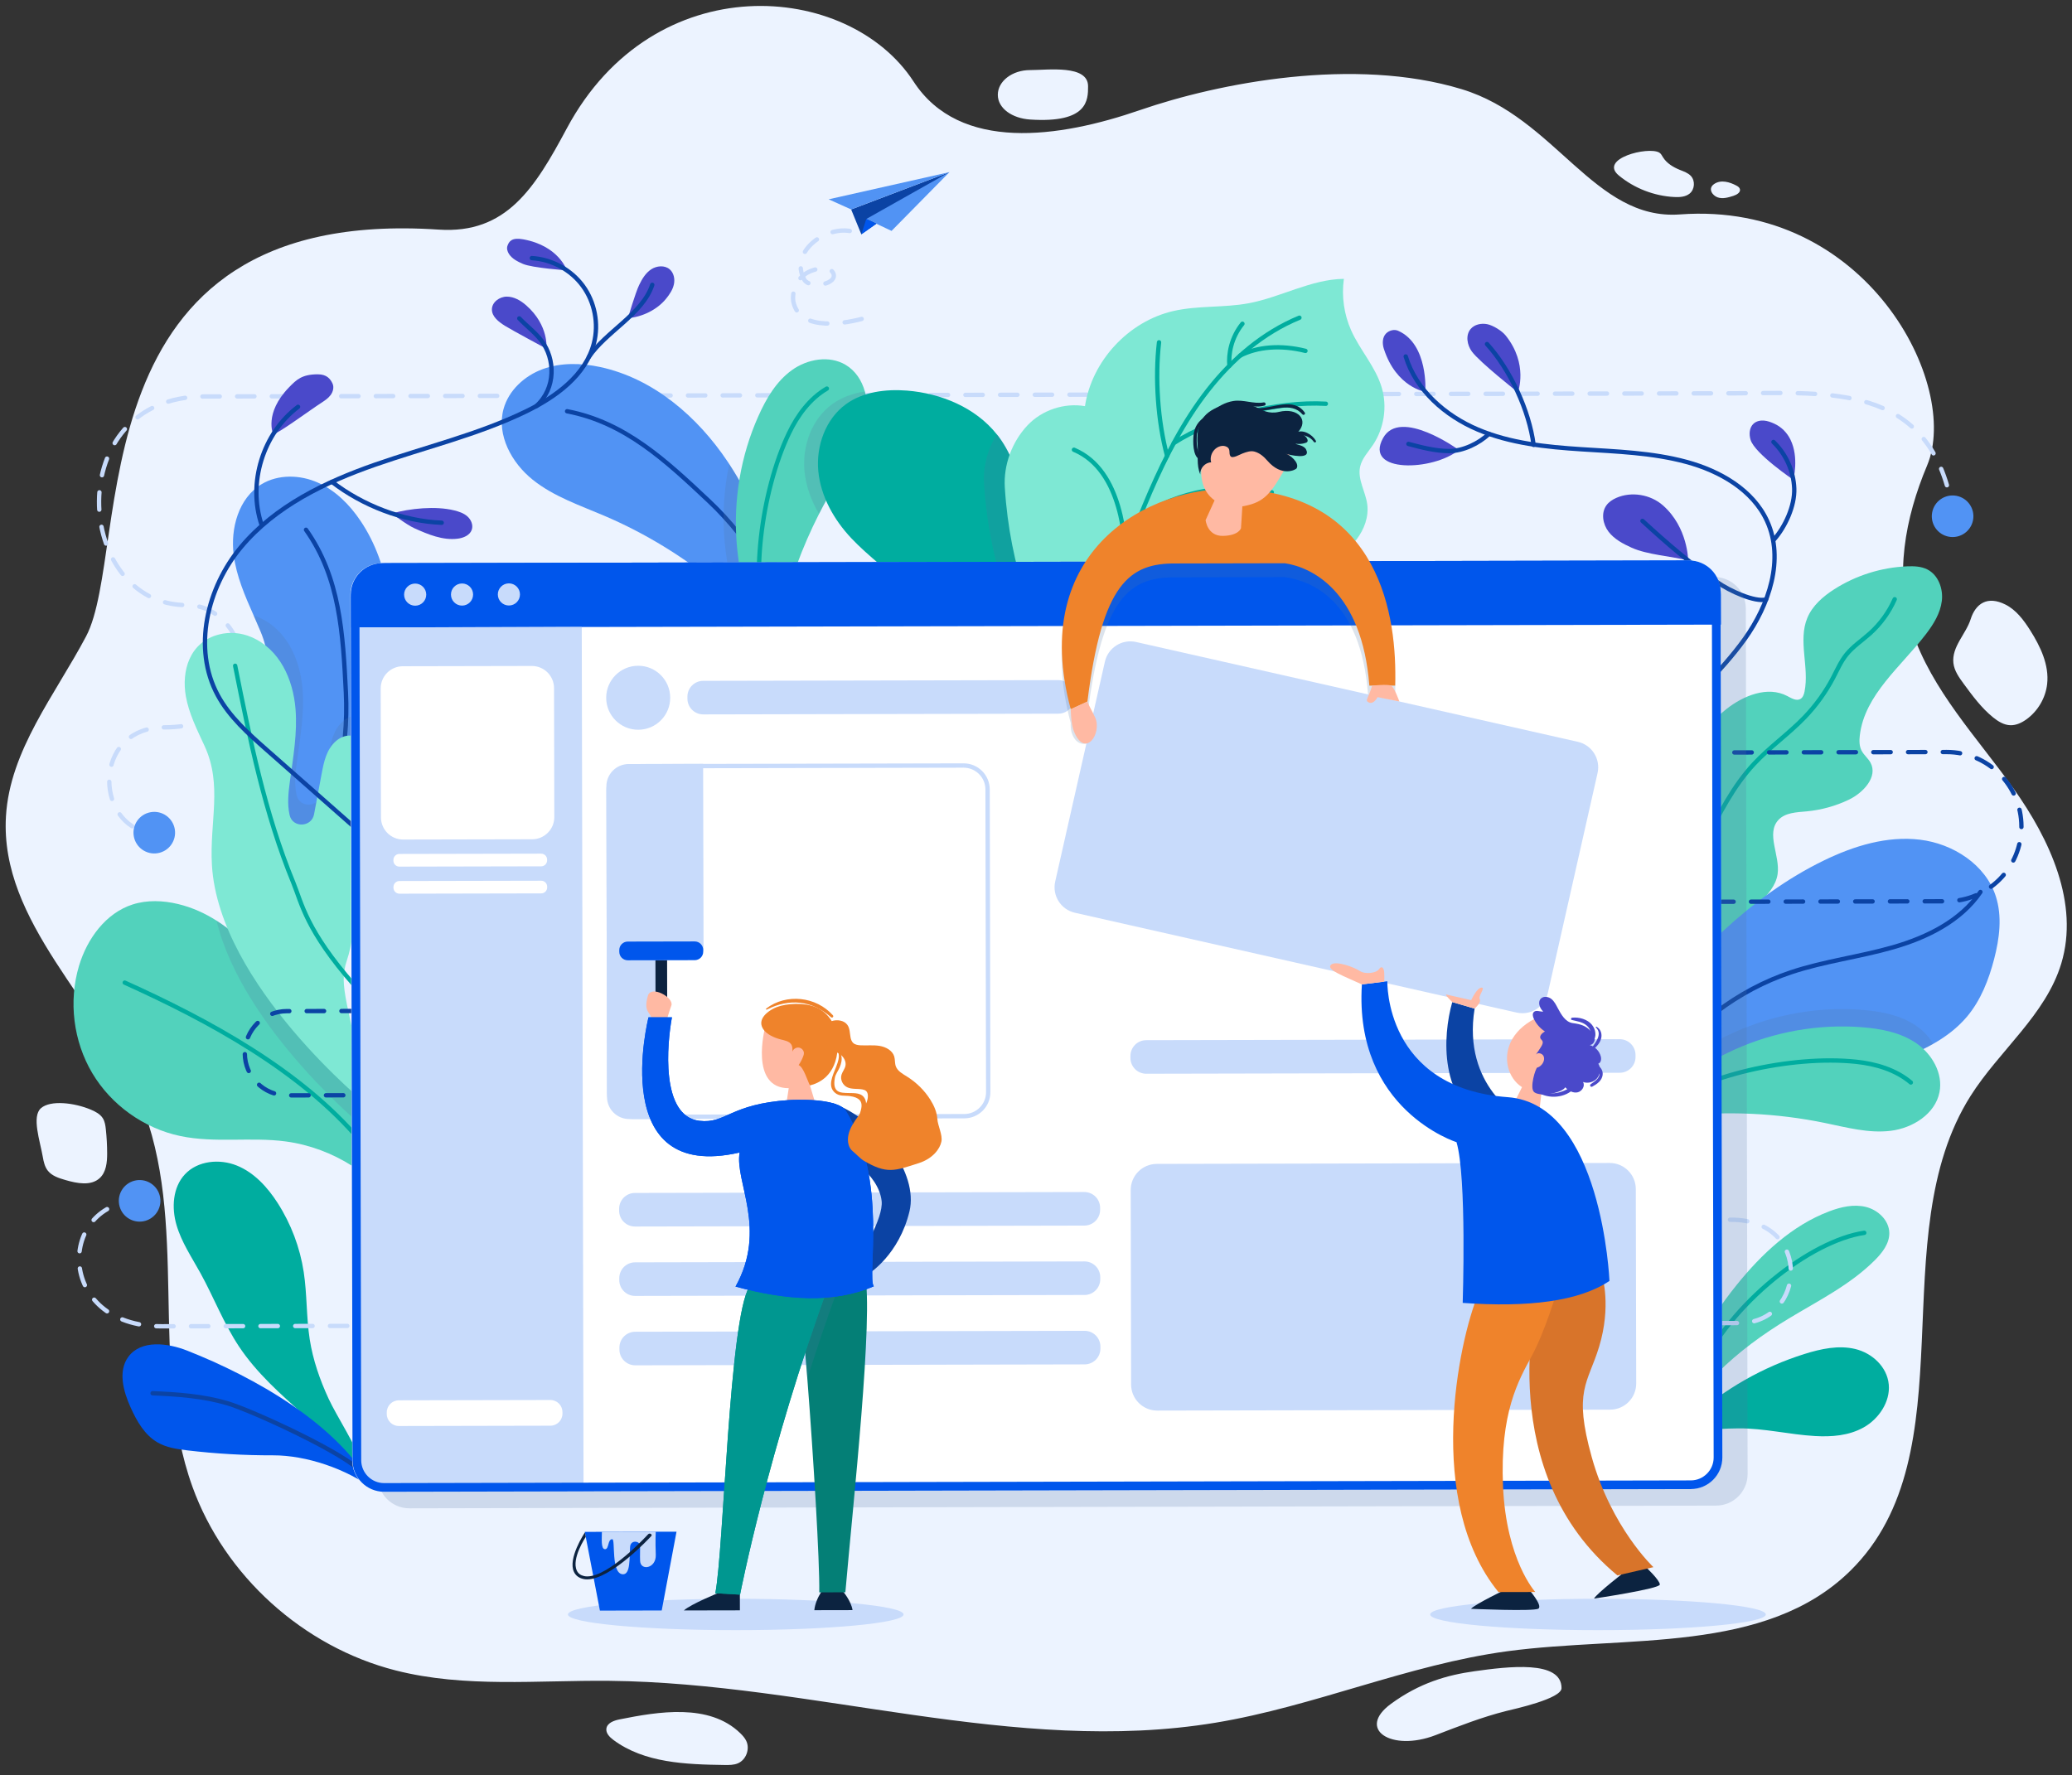 <?xml version="1.0" encoding="UTF-8" standalone="no"?>
<svg
   xmlns:dc="http://purl.org/dc/elements/1.1/"
   xmlns:cc="http://creativecommons.org/ns#"
   xmlns:rdf="http://www.w3.org/1999/02/22-rdf-syntax-ns#"
   xmlns:svg="http://www.w3.org/2000/svg"
   xmlns="http://www.w3.org/2000/svg"
   xmlns:sodipodi="http://sodipodi.sourceforge.net/DTD/sodipodi-0.dtd"
   xmlns:inkscape="http://www.inkscape.org/namespaces/inkscape"
   inkscape:version="1.0 (4035a4fb49, 2020-05-01)"
   sodipodi:docname="about2.svg"
   viewBox="0 0 636 545"
   height="545"
   width="636"
   xml:space="preserve"
   id="svg2361"
   version="1.1"><rect x="0" y="0" width="636" height="545" fill="#333333" stroke="none"/><defs
     id="defs2365"><clipPath
       id="clipPath2379"
       clipPathUnits="userSpaceOnUse"><path
         id="path2377"
         d="M 0,500 H 500 V 0 H 0 Z" /></clipPath><clipPath
       id="clipPath2391"
       clipPathUnits="userSpaceOnUse"><path
         id="path2389"
         d="M 0,500 H 500 V 0 H 0 Z" /></clipPath><clipPath
       id="clipPath2439"
       clipPathUnits="userSpaceOnUse"><path
         id="path2437"
         d="M 61.834,182.95 H 93.065 V 121.778 H 61.834 Z" /></clipPath><clipPath
       id="clipPath2471"
       clipPathUnits="userSpaceOnUse"><path
         id="path2469"
         d="m 61.244,246.112 h 34.95 v -48.51 H 61.244 Z" /></clipPath><clipPath
       id="clipPath2487"
       clipPathUnits="userSpaceOnUse"><path
         id="path2485"
         d="M 69.79,316.41 H 97.52 V 252.06 H 69.79 Z" /></clipPath><clipPath
       id="clipPath2519"
       clipPathUnits="userSpaceOnUse"><path
         id="path2517"
         d="M 178.005,351.28 H 191.02 V 308.33 H 178.005 Z" /></clipPath><clipPath
       id="clipPath2543"
       clipPathUnits="userSpaceOnUse"><path
         id="path2541"
         d="m 196.552,367.984 h 14.54 v -28.195 h -14.54 z" /></clipPath><clipPath
       id="clipPath2563"
       clipPathUnits="userSpaceOnUse"><path
         id="path2561"
         d="m 209.081,359.45 h 27.847 v -57.943 h -27.847 z" /></clipPath><clipPath
       id="clipPath2607"
       clipPathUnits="userSpaceOnUse"><path
         id="path2605"
         d="m 399.322,139.258 h 44.72 v -10.564 h -44.72 z" /></clipPath><clipPath
       id="clipPath2623"
       clipPathUnits="userSpaceOnUse"><path
         id="path2621"
         d="m 237.944,358.129 h 11.315 v -46.514 h -11.315 z" /></clipPath><clipPath
       id="clipPath2751"
       clipPathUnits="userSpaceOnUse"><path
         id="path2749"
         d="M 389.863,225.744 H 456.55 V 202.76 h -66.687 z" /></clipPath><clipPath
       id="clipPath2795"
       clipPathUnits="userSpaceOnUse"><path
         id="path2793"
         d="M 97.973,325.258 H 413.811 V 110.766 H 97.973 Z" /></clipPath><clipPath
       id="clipPath2907"
       clipPathUnits="userSpaceOnUse"><path
         id="path2905"
         d="m 255.892,342.405 h 76.798 v -55.59 h -76.798 z" /></clipPath><clipPath
       id="clipPath2983"
       clipPathUnits="userSpaceOnUse"><path
         id="path2981"
         d="m 195.16,162.35 h 9.53 v -21.69 h -9.53 z" /></clipPath><clipPath
       id="clipPath3123"
       clipPathUnits="userSpaceOnUse"><path
         id="path3121"
         d="M 0,500 H 500 V 0 H 0 Z" /></clipPath></defs><sodipodi:namedview
     inkscape:current-layer="g2369"
     inkscape:window-maximized="1"
     inkscape:window-y="-8"
     inkscape:window-x="-8"
     inkscape:cy="333.33334"
     inkscape:cx="333.33334"
     inkscape:zoom="0.69599998"
     showgrid="false"
     id="namedview2363"
     inkscape:window-height="1017"
     inkscape:window-width="1920"
     inkscape:pageshadow="2"
     inkscape:pageopacity="0"
     guidetolerance="10"
     gridtolerance="10"
     objecttolerance="10"
     borderopacity="1"
     bordercolor="#666666"
     pagecolor="#ffffff" /><g
     transform="matrix(1.333,0,0,-1.333,0,666.667)"
     inkscape:label="445821-PF5LWD-853"
     inkscape:groupmode="layer"
     id="g2369"><g
       transform="translate(-11.388,41.983)"
       id="g2373"><g
         clip-path="url(#clipPath2379)"
         id="g2375"><g
           transform="translate(331.696,65.742)"
           id="g2381"><path
             id="path2383"
             style="fill:#ecf3ff;fill-opacity:1;fill-rule:nonzero;stroke:none"
             d="m 0,0 c -8.029,-5.874 0.091,-11.115 10.231,-7.226 5.465,2.097 10.705,4.166 16.297,5.57 1.807,0.453 12.737,2.815 12.738,5.271 C 39.27,10.122 26.952,8.586 19.205,7.501 12.96,6.627 6.62,4.844 0,0 m -177.658,-3.591 c -1.29,-0.259 -2.829,-0.815 -3.016,-2.105 -0.154,-1.066 0.744,-1.976 1.612,-2.623 7.114,-5.307 16.687,-5.647 25.592,-5.771 1.04,-0.014 2.116,-0.022 3.073,0.381 1.905,0.803 2.819,3.312 1.932,5.164 -0.324,0.676 -0.835,1.245 -1.373,1.77 -7.155,6.964 -18.917,4.969 -27.82,3.184 m -133.219,140.767 c -2.18,-1.92 -0.213,-7.539 0.43,-11.248 0.193,-1.113 0.45,-2.262 1.153,-3.151 0.961,-1.214 2.555,-1.713 4.051,-2.146 2.653,-0.77 5.868,-1.422 7.895,0.441 1.503,1.383 1.716,3.637 1.713,5.669 -0.002,1.856 -0.102,3.711 -0.3,5.557 -0.094,0.886 -0.222,1.801 -0.696,2.557 -0.607,0.968 -1.687,1.533 -2.745,1.981 -3.795,1.606 -9.321,2.26 -11.501,0.34 m 440.38,102.506 c 0.203,-1.772 1.296,-3.302 2.354,-4.745 2.04,-2.782 4.112,-5.599 6.805,-7.77 1.139,-0.918 2.464,-1.739 3.932,-1.79 1.338,-0.046 2.618,0.559 3.702,1.336 2.641,1.893 4.424,4.919 4.789,8.128 0.501,4.402 -1.548,8.689 -3.929,12.439 -1.475,2.323 -3.196,4.637 -5.665,5.883 -4.138,2.087 -6.874,0.265 -8.03,-3.4 -1.065,-3.373 -4.389,-6.325 -3.958,-10.081 M 75.21,346.946 c 1.175,-0.405 2.463,-0.031 3.645,0.352 0.759,0.246 1.69,0.789 1.486,1.554 -0.098,0.368 -0.445,0.612 -0.783,0.793 -1.557,0.833 -3.576,1.447 -5.14,0.382 -1.564,-1.066 -0.384,-2.675 0.792,-3.081 m -22.74,5.032 c 3.57,-2.949 8.119,-4.714 12.76,-4.952 1.24,-0.063 2.589,0.016 3.545,0.8 1.183,0.972 1.31,2.957 0.262,4.07 -0.66,0.699 -1.622,1.014 -2.516,1.377 -1.527,0.62 -3.022,1.508 -3.886,2.899 -0.251,0.404 -0.467,0.867 -0.883,1.101 -2.584,1.453 -13.979,-1.417 -9.282,-5.295 m -135.576,24.284 c -4.105,0 -7.434,-2.55 -7.434,-5.695 0,-3.145 3.338,-5.424 7.434,-5.695 13.35,-0.882 13.35,4.515 13.35,7.66 0,5.025 -9.244,3.73 -13.35,3.73 M -219.284,339.52 c 15.62,-1.046 22.155,9.612 29.494,23.31 20.092,37.502 64.838,33.888 79.848,10.795 10.631,-16.356 33.558,-12.992 52.104,-6.59 18.254,6.3 49.354,12.354 74.125,4.824 21.636,-6.576 30.514,-30.301 50.236,-28.842 43.026,3.184 64.716,-39.293 56.924,-57.818 -5.087,-12.092 -7.612,-25.617 -3.476,-38.059 4.554,-13.703 14.959,-24.552 23.367,-36.331 8.408,-11.78 15.181,-26.506 11,-40.326 -3.576,-11.825 -14.246,-20.006 -20.87,-30.463 C 112.899,107.545 133.246,57.777 105.84,30.709 86.222,11.334 54.237,15.807 26.787,12.108 3.896,9.024 -17.646,-0.589 -40.434,-4.355 c -46.147,-7.627 -92.75,9.172 -139.533,9.647 -16.479,0.166 -33.266,-1.669 -49.227,2.395 -21.295,5.421 -39.417,21.806 -46.806,42.318 -10.194,28.306 -0.535,61.062 -12.052,88.865 -9.383,22.65 -32.328,41.076 -30.885,65.517 0.899,15.215 11.294,27.943 18.444,41.44 10.625,20.057 -3.444,99.358 81.209,93.693" /></g></g></g><g
       transform="translate(-11.388,41.983)"
       id="g2385"><g
         clip-path="url(#clipPath2391)"
         id="g2387"><g
           transform="translate(219.453,86.319)"
           id="g2393"><path
             id="path2395"
             style="fill:#c8dbfb;fill-opacity:1;fill-rule:nonzero;stroke:none"
             d="m 0,0 c 0,-1.994 -17.303,-3.611 -38.647,-3.611 -21.345,0 -38.647,1.617 -38.647,3.611 0,1.994 17.302,3.611 38.647,3.611 C -17.303,3.611 0,1.994 0,0" /></g><g
           transform="translate(418.003,86.319)"
           id="g2397"><path
             id="path2399"
             style="fill:#c8dbfb;fill-opacity:1;fill-rule:nonzero;stroke:none"
             d="m 0,0 c 0,-1.994 -17.303,-3.611 -38.647,-3.611 -21.344,0 -38.647,1.617 -38.647,3.611 0,1.994 17.303,3.611 38.647,3.611 C -17.303,3.611 0,1.994 0,0" /></g><g
           transform="translate(461.012,340.539)"
           id="g2401"><path
             id="path2403"
             style="fill:none;stroke:#c8dbfb;stroke-width:1;stroke-linecap:round;stroke-linejoin:round;stroke-miterlimit:4;stroke-dasharray:none;stroke-opacity:1"
             d="M 0,0 C -0.109,0.673 -0.229,1.329 -0.357,1.968" /></g><g
           transform="translate(459.702,346.388)"
           id="g2405"><path
             id="path2407"
             style="fill:none;stroke:#c8dbfb;stroke-width:1;stroke-linecap:round;stroke-linejoin:round;stroke-miterlimit:4;stroke-dasharray:3.993, 3.993;stroke-dashoffset:0;stroke-opacity:1"
             d="m 0,0 c -6.894,23.479 -28.878,21.214 -48.747,21.173 -21.388,-0.045 -352.509,-0.728 -352.509,-0.728 -33.275,-0.069 -30.055,-48.107 -4,-48.053 14.98,0.031 20.676,-28.098 -5.224,-28.151 -15.539,-0.033 -16.036,-19.729 -5.589,-23.676" /></g><g
           transform="translate(45.552,266.434)"
           id="g2409"><path
             id="path2411"
             style="fill:none;stroke:#c8dbfb;stroke-width:1;stroke-linecap:round;stroke-linejoin:round;stroke-miterlimit:4;stroke-dasharray:none;stroke-opacity:1"
             d="M 0,0 C 0.635,-0.109 1.301,-0.166 1.998,-0.164" /></g><g
           transform="translate(51.635,267.178)"
           id="g2413"><path
             id="path2415"
             style="fill:#5193f4;fill-opacity:1;fill-rule:nonzero;stroke:none"
             d="m 0,0 c 0.444,-2.607 -1.309,-5.081 -3.916,-5.526 -2.607,-0.445 -5.081,1.309 -5.525,3.916 -0.445,2.607 1.308,5.081 3.915,5.526 C -2.919,4.36 -0.445,2.607 0,0" /></g><g
           transform="translate(465.726,338.386)"
           id="g2417"><path
             id="path2419"
             style="fill:#5193f4;fill-opacity:1;fill-rule:nonzero;stroke:none"
             d="m 0,0 c -0.475,-2.602 -2.968,-4.327 -5.57,-3.853 -2.602,0.474 -4.327,2.968 -3.853,5.57 0.474,2.602 2.968,4.327 5.569,3.853 C -1.251,5.096 0.474,2.602 0,0" /></g><g
           transform="translate(100.45,302.16)"
           id="g2421"><path
             id="path2423"
             style="fill:#5193f4;fill-opacity:1;fill-rule:nonzero;stroke:none"
             d="m 0,0 c -0.69,-3.89 -1.7,-7.69 -2.93,-11.44 -2.65,-8.09 -6.31,-15.88 -10.01,-23.57 -1.93,-4.02 -9.76,-13.32 -13.96,-15.09 0.49,10.49 0.53,22.74 -0.69,33.33 -1.17,10.2 2.5,17.93 -1.5,27.39 -0.51,1.21 -1.04,2.42 -1.57,3.63 -1.99,4.5 -3.96,9.02 -4.58,13.87 -0.8,6.15 1.11,13.16 6.43,16.36 3.83,2.3 8.82,2.18 12.91,0.37 4.09,-1.81 7.37,-5.12 9.86,-8.83 C 0.93,25.66 2.19,12.28 0,0" /></g><g
           transform="translate(81.85,336.134)"
           id="g2425"><path
             id="path2427"
             style="fill:none;stroke:#0b43a4;stroke-width:1;stroke-linecap:round;stroke-linejoin:round;stroke-miterlimit:10;stroke-dasharray:none;stroke-opacity:1"
             d="M 0,0 C 7.831,-11.057 8.51,-23.939 9.188,-37.471 9.867,-51.003 6.615,-64.709 -0.07,-76.494" /></g><g
           transform="translate(81.523,132.154)"
           id="g2429"><path
             id="path2431"
             style="fill:#00ad9f;fill-opacity:1;fill-rule:nonzero;stroke:none"
             d="m 0,0 c -5.488,4.851 -11.041,9.774 -15.096,15.873 -3.531,5.312 -5.812,11.344 -8.893,16.929 -1.994,3.614 -4.348,7.095 -5.503,11.058 -1.155,3.964 -0.878,8.657 1.938,11.675 2.937,3.149 7.989,3.631 11.977,2.009 3.988,-1.623 7.036,-4.976 9.365,-8.597 3.091,-4.81 5.157,-10.276 6.018,-15.928 C 0.586,27.896 0.387,22.662 1.183,17.543 1.924,12.772 3.527,8.191 5.548,3.821 7.381,-0.143 12.025,-7.209 13.21,-11.272 9.928,-12.916 2.339,-2.067 0,0" /></g><g
           id="g2433"><g
             id="g2435" /><g
             id="g2447"><g
               id="g2445"
               clip-path="url(#clipPath2439)"><g
                 id="g2443"
                 transform="translate(62.334,182.45)"><path
                   id="path2441"
                   style="fill:none;stroke:#00ad9f;stroke-width:1;stroke-linecap:round;stroke-linejoin:round;stroke-miterlimit:10;stroke-dasharray:none;stroke-opacity:1"
                   d="m 0,0 c 5.218,-2.284 7.293,-8.508 8.382,-14.099 1.239,-6.363 0.964,-13.254 3.882,-19.044 5.496,-10.906 12.65,-23.32 17.967,-27.029" /></g></g></g></g><g
           transform="translate(54.513,147.075)"
           id="g2449"><path
             id="path2451"
             style="fill:#0056ec;fill-opacity:1;fill-rule:nonzero;stroke:none"
             d="m 0,0 c -4.554,1.798 -10.636,2.537 -13.556,-1.394 -2.445,-3.291 -1.179,-7.956 0.51,-11.691 1.425,-3.153 3.236,-6.36 6.243,-8.074 2.054,-1.172 4.461,-1.524 6.808,-1.803 6.548,-0.779 13.144,-1.16 19.738,-1.142 7.643,0.022 16.902,-3.099 23.225,-7.866 C 34.854,-16.885 15.328,-6.053 0,0" /></g><g
           transform="translate(46.523,137.269)"
           id="g2453"><path
             id="path2455"
             style="fill:none;stroke:#0b43a4;stroke-width:1;stroke-linecap:round;stroke-linejoin:round;stroke-miterlimit:10;stroke-dasharray:none;stroke-opacity:1"
             d="m 0,0 c 5.797,-0.246 11.647,-0.654 17.211,-2.3 5.69,-1.682 27.578,-11.726 30.999,-16.002" /></g><g
           transform="translate(104.19,178.029)"
           id="g2457"><path
             id="path2459"
             style="fill:#52d2bc;fill-opacity:1;fill-rule:nonzero;stroke:none"
             d="m 0,0 c -5.926,9.281 -16.067,15.76 -26.985,17.226 -8.06,1.083 -16.354,-0.425 -24.308,1.253 -8.358,1.751 -15.898,7.136 -20.263,14.485 -4.364,7.349 -5.501,16.535 -3.048,24.723 1.87,6.222 6.139,12.117 12.319,14.113 3.367,1.083 7.052,0.934 10.493,0.106 3.175,-0.764 6.127,-2.092 8.846,-3.823 6.223,-3.939 11.246,-10.004 15.027,-16.439 3.43,-5.852 11.894,-14.963 17.65,-20.889 3.377,-3.462 5.83,-5.83 5.83,-5.83 C -0.488,20.019 -2.336,5.852 0,0" /></g><g
           transform="translate(40.109,231.839)"
           id="g2461"><path
             id="path2463"
             style="fill:none;stroke:#00ad9f;stroke-width:1;stroke-linecap:round;stroke-linejoin:round;stroke-miterlimit:10;stroke-dasharray:none;stroke-opacity:1"
             d="M 0,0 C 19.367,-8.744 40.494,-20.203 54.229,-36.417" /></g><g
           id="g2465"><g
             id="g2467" /><g
             id="g2479"><g
               id="g2477"
               opacity="0.2"
               clip-path="url(#clipPath2471)"><g
                 id="g2475"
                 transform="translate(96.194,197.602)"><path
                   id="path2473"
                   style="fill:#5275a0;fill-opacity:1;fill-rule:nonzero;stroke:none"
                   d="m 0,0 c 0,0 -28.864,23.396 -34.95,48.511 6.223,-3.94 11.247,-10.004 15.027,-16.44 C -16.493,26.22 -8.029,17.108 -2.272,11.183 -1.593,8.039 -0.839,4.354 0,0" /></g></g></g></g><g
           id="g2481"><g
             id="g2483" /><g
             id="g2495"><g
               id="g2493"
               opacity="0.2"
               clip-path="url(#clipPath2487)"><g
                 id="g2491"
                 transform="translate(97.52,290.72)"><path
                   id="path2489"
                   style="fill:#5275a0;fill-opacity:1;fill-rule:nonzero;stroke:none"
                   d="m 0,0 c -2.65,-8.09 -6.31,-15.88 -10.01,-23.57 -1.93,-4.02 -9.76,-13.32 -13.96,-15.09 0.49,10.49 0.53,22.74 -0.69,33.33 -1.17,10.2 2.5,17.93 -1.5,27.39 -0.51,1.21 -1.04,2.42 -1.57,3.63 0.37,-0.12 0.73,-0.25 1.08,-0.4 6.58,-2.82 9.62,-9.78 10.18,-16.54 0.47,-5.58 -0.54,-11.17 -1.29,-16.72 -0.35,-2.56 -0.63,-5.18 -0.08,-7.69 0.01,-0.03 0.02,-0.05 0.02,-0.08 0.69,-2.99 5.06,-2.82 5.62,0.21 l 1.75,9.29 c 0.52,2.78 1.09,5.69 3.37,7.63 0.9,0.77 2.06,1.25 3.24,1.21 C -1.96,2.53 -0.78,1.43 0,0" /></g></g></g></g><g
           transform="translate(96.198,203.468)"
           id="g2497"><path
             id="path2499"
             style="fill:#7ee8d4;fill-opacity:1;fill-rule:nonzero;stroke:none"
             d="m 0,0 c -4.559,23.809 -6.957,27.477 -4.951,33.445 2.555,7.607 1.119,15.254 3.53,22.907 2.411,7.653 4.052,15.883 2.107,23.668 -0.615,2.461 -1.862,5.145 -4.818,5.246 -1.186,0.041 -2.342,-0.437 -3.244,-1.206 -2.279,-1.942 -2.854,-4.852 -3.375,-7.631 l -1.741,-9.291 c -0.566,-3.022 -4.932,-3.2 -5.623,-0.203 -0.006,0.024 -0.011,0.049 -0.017,0.075 -0.559,2.515 -0.271,5.133 0.073,7.686 0.749,5.555 1.758,11.143 1.296,16.729 -0.559,6.76 -3.601,13.721 -10.185,16.534 -2.335,0.997 -4.969,1.224 -7.427,0.593 -6.872,-1.764 -8.65,-8.48 -7.643,-14.214 0.71,-4.035 2.603,-7.746 4.315,-11.468 4.181,-9.092 1.114,-17.43 1.693,-27.42 C -34.413,27.879 0,0 0,0" /></g><g
           transform="translate(65.538,304.812)"
           id="g2501"><path
             id="path2503"
             style="fill:none;stroke:#00ad9f;stroke-width:1;stroke-linecap:round;stroke-linejoin:round;stroke-miterlimit:10;stroke-dasharray:none;stroke-opacity:1"
             d="m 0,0 c 3.391,-16.94 6.819,-34.003 13.4,-49.977 1.931,-4.685 2.874,-10.849 14.043,-23.593" /></g><g
           transform="translate(197.78,300.47)"
           id="g2505"><path
             id="path2507"
             style="fill:#5193f4;fill-opacity:1;fill-rule:nonzero;stroke:none"
             d="m 0,0 c -3.51,4.01 -6.75,8.09 -10.16,12.02 -2.21,2.55 -4.49,5.04 -6.97,7.4 -1.23,1.18 -2.5,2.32 -3.84,3.43 -7.92,6.54 -16.76,11.97 -26.21,16.01 -5.7,2.44 -11.72,4.45 -16.56,8.34 -4.84,3.88 -8.321,10.26 -6.71,16.25 1.17,4.32 4.84,7.68 9.05,9.22 4.2,1.53 8.86,1.41 13.23,0.47 12.2,-2.63 22.39,-11.4 29.32,-21.77 0.12,-0.18 0.25,-0.37 0.37,-0.56 C -13.4,43.06 -9.85,34.44 -6.76,25.66 -5.771,22.84 -4.83,20 -3.9,17.17 -2.5,12.94 1.8,4.19 0,0" /></g><g
           transform="translate(141.973,363.427)"
           id="g2509"><path
             id="path2511"
             style="fill:none;stroke:#0b43a4;stroke-width:1;stroke-linecap:round;stroke-linejoin:round;stroke-miterlimit:10;stroke-dasharray:none;stroke-opacity:1"
             d="m 0,0 c 13.309,-2.538 22.73,-11.351 32.602,-20.632 9.871,-9.281 17.03,-21.412 20.383,-34.539" /></g><g
           id="g2513"><g
             id="g2515" /><g
             id="g2527"><g
               id="g2525"
               opacity="0.2"
               clip-path="url(#clipPath2519)"><g
                 id="g2523"
                 transform="translate(187.62,312.49)"><path
                   id="path2521"
                   style="fill:#5275a0;fill-opacity:1;fill-rule:nonzero;stroke:none"
                   d="M 0,0 C -0.11,-1.38 -0.07,-2.76 0.19,-4.16 -3.14,-3.4 -5.45,1.77 -6.97,7.4 -8.46,12.87 -9.2,18.79 -9.43,21.52 -9.88,27.28 -9.51,33.12 -8.32,38.79 -3.24,31.04 0.31,22.42 3.4,13.64 2.34,10.49 1.43,7.3 0.68,4.08 0.36,2.71 0.11,1.36 0,0" /></g></g></g></g><g
           transform="translate(210.717,360.54)"
           id="g2529"><path
             id="path2531"
             style="fill:#52d2bc;fill-opacity:1;fill-rule:nonzero;stroke:none"
             d="m 0,0 c -1.125,-4.991 -4.142,-9.303 -6.796,-13.678 -1.402,-2.305 -2.708,-4.673 -3.93,-7.073 -3.908,-7.678 -6.892,-15.834 -8.857,-24.224 -0.647,-2.75 -1.009,-5.448 -0.488,-8.241 -6.563,1.498 -9.176,20.146 -9.622,25.69 -0.786,9.982 0.914,20.209 5.024,29.352 1.794,4.015 4.109,7.955 7.677,10.525 3.558,2.569 8.602,3.472 12.372,1.232 2.273,-1.349 3.728,-3.59 4.439,-6.139 C 0.51,5.065 0.542,2.411 0,0" /></g><g
           transform="translate(188.13,312.829)"
           id="g2533"><path
             id="path2535"
             style="fill:none;stroke:#00ad9f;stroke-width:1;stroke-linecap:round;stroke-linejoin:round;stroke-miterlimit:10;stroke-dasharray:none;stroke-opacity:1"
             d="m 0,0 c -4.08,10.247 -1.601,31.936 4.944,45.568 1.973,4.107 4.779,7.957 8.715,10.253" /></g><g
           id="g2537"><g
             id="g2539" /><g
             id="g2551"><g
               id="g2549"
               opacity="0.2"
               clip-path="url(#clipPath2543)"><g
                 id="g2547"
                 transform="translate(210.717,360.54)"><path
                   id="path2545"
                   style="fill:#5275a0;fill-opacity:1;fill-rule:nonzero;stroke:none"
                   d="m 0,0 c -1.125,-4.991 -4.142,-9.303 -6.796,-13.678 -1.402,-2.305 -2.708,-4.673 -3.93,-7.073 -1.795,3.016 -3.016,6.351 -3.356,9.834 -0.552,5.809 1.667,12.032 6.394,15.452 2.209,1.592 4.799,2.495 7.507,2.909 C 0.51,5.065 0.542,2.411 0,0" /></g></g></g></g><g
           transform="translate(248.565,317.137)"
           id="g2553"><path
             id="path2555"
             style="fill:#00ad9f;fill-opacity:1;fill-rule:nonzero;stroke:none"
             d="m 0,0 c -0.308,-1.912 -0.881,-3.749 -1.699,-5.522 -2.91,-6.298 -9.016,-11.703 -18.171,-16.1 0,0 -0.509,9.961 -0.615,12.627 -0.447,11.416 -12.84,17.735 -20.677,26.061 -3.993,4.247 -7.02,9.611 -7.583,15.419 -0.552,5.809 1.668,12.033 6.393,15.453 3.962,2.856 9.144,3.482 14.019,3.111 7.858,-0.627 15.791,-3.919 20.676,-10.057 0.213,-0.234 0.393,-0.478 0.574,-0.722 2.995,-4.089 4.534,-9.069 5.66,-14.029 C 0.531,17.65 1.413,8.708 0,0" /></g><g
           id="g2557"><g
             id="g2559" /><g
             id="g2571"><g
               id="g2569"
               clip-path="url(#clipPath2563)"><g
                 id="g2567"
                 transform="translate(209.581,358.95)"><path
                   id="path2565"
                   style="fill:none;stroke:#00ad9f;stroke-width:1;stroke-linecap:round;stroke-linejoin:round;stroke-miterlimit:10;stroke-dasharray:none;stroke-opacity:1"
                   d="m 0,0 c 8.577,-4.436 17.169,-9.799 22.165,-18.063 6.968,-11.528 5.449,-26.528 0.075,-38.88" /></g></g></g></g><g
           transform="translate(392.063,243.485)"
           id="g2573"><path
             id="path2575"
             style="fill:#52d2bc;fill-opacity:1;fill-rule:nonzero;stroke:none"
             d="m 0,0 c 5.467,9 2.675,20.577 4.577,30.934 1.464,7.962 5.894,15.343 12.232,20.379 3.978,3.161 9.566,5.418 14.06,3.049 0.974,-0.513 2.132,-1.235 3.069,-0.658 0.56,0.344 0.785,1.038 0.916,1.682 1.14,5.593 -1.549,11.703 0.648,16.972 1.184,2.837 3.631,4.956 6.223,6.608 4.998,3.186 10.846,5.021 16.768,5.261 1.572,0.064 3.208,0.003 4.615,-0.702 2.541,-1.274 3.704,-4.438 3.363,-7.261 C 66.13,73.442 64.573,70.917 62.846,68.658 57.104,61.151 48.691,54.673 47.583,45.287 c -0.141,-1.184 -0.141,-2.44 0.403,-3.501 0.527,-1.026 1.506,-1.758 2.057,-2.77 1.769,-3.25 -1.647,-6.935 -4.984,-8.533 C 42.012,29.024 38.705,28.109 35.342,27.794 33.026,27.577 30.409,27.522 28.834,25.811 25.927,22.653 29.267,17.604 28.657,13.356 28.276,10.704 26.353,8.563 24.422,6.706 20.836,3.258 16.911,0.162 12.723,-2.521 9.326,-4.696 5.732,-6.619 2.722,-9.303 c -3.011,-2.683 -5.444,-6.314 -5.641,-10.343" /></g><g
           transform="translate(399.268,252.239)"
           id="g2577"><path
             id="path2579"
             style="fill:none;stroke:#00ad9f;stroke-width:1;stroke-linecap:round;stroke-linejoin:round;stroke-miterlimit:10;stroke-dasharray:none;stroke-opacity:1"
             d="m 0,0 c 0.894,4.362 2.923,8.396 4.932,12.37 3.139,6.21 6.34,12.511 11.083,17.604 3.6,3.867 7.991,6.926 11.652,10.735 2.61,2.716 4.835,5.802 6.582,9.139 0.947,1.809 1.767,3.71 3.045,5.302 1.518,1.891 3.593,3.238 5.398,4.856 2.44,2.184 4.405,4.895 5.723,7.892" /></g><g
           transform="translate(470.57,237.24)"
           id="g2581"><path
             id="path2583"
             style="fill:#5193f4;fill-opacity:1;fill-rule:nonzero;stroke:none"
             d="m 0,0 c -1.23,-4.74 -3.061,-9.431 -6.2,-13.19 -2.17,-2.59 -4.87,-4.64 -7.821,-6.31 -1.519,-0.87 -3.12,-1.63 -4.729,-2.311 -6.261,-2.629 -12.99,-4.12 -19.771,-4.379 -9.879,-0.371 -20.04,1.81 -29.519,-1.01 -4.351,-1.29 -8.36,-3.64 -11.65,-6.75 -2.06,-1.93 -3.831,-4.16 -5.23,-6.611 l 1.29,8.201 c 2.39,8.82 4.829,17.799 9.71,25.53 3.149,5.01 7.239,9.37 11.59,13.38 6.95,6.42 14.66,12.07 23.17,16.2 6.88,3.34 14.519,5.69 22.12,4.76 C -9.45,26.59 -1.99,21.79 0.38,14.52 1.899,9.85 1.239,4.75 0,0" /></g><g
           transform="translate(393.4,211.123)"
           id="g2585"><path
             id="path2587"
             style="fill:none;stroke:#0b43a4;stroke-width:1;stroke-linecap:round;stroke-linejoin:round;stroke-miterlimit:10;stroke-dasharray:none;stroke-opacity:1"
             d="m 0,0 c 7.262,10.742 18.135,18.996 30.434,23.102 7.664,2.558 15.767,3.531 23.53,5.771 7.763,2.239 15.507,6.043 20.057,12.718" /></g><g
           transform="translate(398.184,132.351)"
           id="g2589"><path
             id="path2591"
             style="fill:#52d2bc;fill-opacity:1;fill-rule:nonzero;stroke:none"
             d="m 0,0 c 0.433,11.028 6.134,21.211 13.058,29.807 5.774,7.168 12.743,13.729 21.349,16.996 2.697,1.023 5.656,1.71 8.457,1.022 2.8,-0.688 5.339,-3.085 5.39,-5.969 0.043,-2.431 -1.59,-4.556 -3.31,-6.277 C 39.286,29.912 31.973,26.276 25.119,22.134 13.339,15.015 2.143,5.511 -2.532,-7.437" /></g><g
           transform="translate(402.543,142.002)"
           id="g2593"><path
             id="path2595"
             style="fill:none;stroke:#00ad9f;stroke-width:1;stroke-linecap:round;stroke-linejoin:round;stroke-miterlimit:10;stroke-dasharray:none;stroke-opacity:1"
             d="M 0,0 C 7.199,16.059 25.836,30.417 38.128,32.211" /></g><g
           transform="translate(393.684,123.582)"
           id="g2597"><path
             id="path2599"
             style="fill:#00ad9f;fill-opacity:1;fill-rule:nonzero;stroke:none"
             d="m 0,0 c -0.099,1.849 5.929,6.681 7.287,7.913 7.526,6.825 16.473,11.846 25.921,14.812 3.824,1.201 7.886,2.073 11.712,1.149 3.825,-0.923 7.335,-4.057 7.711,-8.184 C 52.995,11.688 50.31,7.773 46.884,5.837 43.458,3.9 39.451,3.607 35.631,3.83 29.727,4.174 23.931,5.641 18.006,5.596 12.08,5.55 3.762,4.951 0,0" /></g><g
           id="g2601"><g
             id="g2603" /><g
             id="g2615"><g
               id="g2613"
               clip-path="url(#clipPath2607)"><g
                 id="g2611"
                 transform="translate(399.822,129.194)"><path
                   id="path2609"
                   style="fill:none;stroke:#00ad9f;stroke-width:1;stroke-linecap:round;stroke-linejoin:round;stroke-miterlimit:10;stroke-dasharray:none;stroke-opacity:1"
                   d="M 0,0 C 12.112,6.562 30.425,10.833 43.72,9.224" /></g></g></g></g><g
           id="g2617"><g
             id="g2619" /><g
             id="g2631"><g
               id="g2629"
               opacity="0.2"
               clip-path="url(#clipPath2623)"><g
                 id="g2627"
                 transform="translate(248.565,317.137)"><path
                   id="path2625"
                   style="fill:#5275a0;fill-opacity:1;fill-rule:nonzero;stroke:none"
                   d="m 0,0 c -0.308,-1.912 -0.881,-3.749 -1.699,-5.522 -4.248,9.005 -7.986,20.772 -8.889,35.214 -0.244,3.909 0.85,7.933 2.931,11.3 0.213,-0.234 0.393,-0.478 0.574,-0.722 2.995,-4.089 4.534,-9.069 5.66,-14.029 C 0.531,17.65 1.413,8.708 0,0" /></g></g></g></g><g
           transform="translate(290.457,317.642)"
           id="g2633"><path
             id="path2635"
             style="fill:#7ee8d4;fill-opacity:1;fill-rule:nonzero;stroke:none"
             d="m 0,0 c 9.044,3.212 18.436,5.774 26.658,10.726 2.487,1.497 4.883,3.237 6.648,5.542 1.764,2.304 2.848,5.242 2.455,8.118 -0.4,2.923 -2.271,5.723 -1.641,8.606 0.415,1.901 1.841,3.385 2.931,4.996 2.593,3.832 3.364,8.842 2.046,13.276 -1.418,4.765 -4.989,8.577 -7.021,13.113 -1.66,3.706 -2.254,7.882 -1.692,11.903 C 22.798,76.178 15.873,72.034 8.413,70.651 2.707,69.593 -3.229,70.168 -8.885,68.869 -19.199,66.498 -27.63,57.421 -29.234,46.96 c -4.785,0.822 -9.932,-0.903 -13.256,-4.441 -3.535,-3.763 -5.524,-9.107 -5.203,-14.26 2.33,-37.428 23.758,-56.954 23.758,-56.954 0,0 20.487,27.47 23.935,28.695" /></g><g
           transform="translate(270.229,317.904)"
           id="g2637"><path
             id="path2639"
             style="fill:none;stroke:#00ad9f;stroke-width:1;stroke-linecap:round;stroke-linejoin:round;stroke-miterlimit:10;stroke-dasharray:none;stroke-opacity:1"
             d="m 0,0 c -0.94,9.233 2.285,18.359 5.992,26.869 3.612,8.292 7.768,16.421 13.347,23.541 5.579,7.119 12.669,13.224 21.038,16.655" /></g><g
           transform="translate(278.277,379.306)"
           id="g2641"><path
             id="path2643"
             style="fill:none;stroke:#00ad9f;stroke-width:1;stroke-linecap:round;stroke-linejoin:round;stroke-miterlimit:10;stroke-dasharray:none;stroke-opacity:1"
             d="M 0,0 C -0.95,-8.231 -0.285,-18.148 1.858,-26.152" /></g><g
           transform="translate(281.676,356.101)"
           id="g2645"><path
             id="path2647"
             style="fill:none;stroke:#00ad9f;stroke-width:1;stroke-linecap:round;stroke-linejoin:round;stroke-miterlimit:10;stroke-dasharray:none;stroke-opacity:1"
             d="M 0,0 C 9.401,6.03 23.863,9.692 35.014,9.053" /></g><g
           transform="translate(258.688,354.562)"
           id="g2649"><path
             id="path2651"
             style="fill:none;stroke:#00ad9f;stroke-width:1;stroke-linecap:round;stroke-linejoin:round;stroke-miterlimit:10;stroke-dasharray:none;stroke-opacity:1"
             d="M 0,0 C 11.317,-4.772 11.783,-21.414 12.086,-26.142" /></g><g
           transform="translate(273.858,339.002)"
           id="g2653"><path
             id="path2655"
             style="fill:none;stroke:#00ad9f;stroke-width:1;stroke-linecap:round;stroke-linejoin:round;stroke-miterlimit:10;stroke-dasharray:none;stroke-opacity:1"
             d="M 0,0 C 8.66,6.212 21.173,8.079 30.383,5.763" /></g><g
           transform="translate(297.483,383.579)"
           id="g2657"><path
             id="path2659"
             style="fill:none;stroke:#00ad9f;stroke-width:1;stroke-linecap:round;stroke-linejoin:round;stroke-miterlimit:10;stroke-dasharray:none;stroke-opacity:1"
             d="M 0,0 C -2.604,-3.212 -3.252,-7.033 -2.991,-9.676" /></g><g
           transform="translate(296.958,376.248)"
           id="g2661"><path
             id="path2663"
             style="fill:none;stroke:#00ad9f;stroke-width:1;stroke-linecap:round;stroke-linejoin:round;stroke-miterlimit:10;stroke-dasharray:none;stroke-opacity:1"
             d="M 0,0 C 3.992,2.045 9.329,2.514 15.038,1.082" /></g><g
           transform="translate(74.297,358.148)"
           id="g2665"><path
             id="path2667"
             style="fill:#4a49ca;fill-opacity:1;fill-rule:nonzero;stroke:none"
             d="m 0,0 c 1.064,0.056 8.318,5.43 11.112,7.24 0.786,0.51 1.585,1.044 2.134,1.803 0.549,0.759 0.805,1.8 0.405,2.646 -0.496,1.052 -1.318,2.102 -3.395,2.098 C 6.642,13.779 5.388,12.591 3.63,10.774 -2.183,4.764 0,0 0,0" /></g><g
           transform="translate(106.821,336.476)"
           id="g2669"><path
             id="path2671"
             style="fill:#4a49ca;fill-opacity:1;fill-rule:nonzero;stroke:none"
             d="m 0,0 c 3.158,-1.419 6.533,-2.834 9.968,-2.395 1.332,0.171 2.786,0.776 3.23,2.044 0.379,1.083 -0.144,2.325 -1.003,3.086 C 11.336,3.496 10.203,3.865 9.088,4.137 4.883,5.163 -1.019,4.595 -5.183,3.413 -5.183,3.413 -1.885,0.847 0,0" /></g><g
           transform="translate(127.624,383.129)"
           id="g2673"><path
             id="path2675"
             style="fill:#4a49ca;fill-opacity:1;fill-rule:nonzero;stroke:none"
             d="M 0,0 C -1.409,0.89 -2.965,2.08 -2.964,3.746 -2.962,5.417 -1.22,6.69 0.451,6.699 2.122,6.708 3.673,5.796 4.928,4.694 10.243,0.028 9.581,-5.292 9.581,-5.292 9.581,-5.292 1.569,-0.991 0,0" /></g><g
           transform="translate(131.815,397.362)"
           id="g2677"><path
             id="path2679"
             style="fill:#4a49ca;fill-opacity:1;fill-rule:nonzero;stroke:none"
             d="m 0,0 c -1.236,0.531 -2.513,1.172 -3.238,2.306 -0.353,0.551 -0.553,1.25 -0.335,1.868 0.364,1.034 1.011,1.962 3.617,1.49 8.25,-1.497 10.047,-7.147 10.047,-7.147 0,0 -7.901,0.542 -10.091,1.483" /></g><g
           transform="translate(155.985,384.865)"
           id="g2681"><path
             id="path2683"
             style="fill:#4a49ca;fill-opacity:1;fill-rule:nonzero;stroke:none"
             d="m 0,0 c 3.31,0.285 6.727,1.934 8.813,4.519 0.787,0.975 1.508,2.052 1.77,3.278 0.263,1.226 -0.017,2.632 -0.966,3.451 C 8.458,12.246 6.621,12.085 5.344,11.243 4.068,10.4 3.249,9.027 2.584,7.65 1.7,5.814 0,0 0,0" /></g><g
           transform="translate(96.897,264.202)"
           id="g2685"><path
             id="path2687"
             style="fill:none;stroke:#0b43a4;stroke-width:1;stroke-linecap:round;stroke-linejoin:round;stroke-miterlimit:10;stroke-dasharray:none;stroke-opacity:1"
             d="m 0,0 c -8.013,7.063 -16.025,14.126 -24.038,21.19 -4.27,3.765 -8.63,7.639 -11.335,12.648 -5.814,10.768 -2.462,24.759 5.39,34.145 7.852,9.387 19.353,14.929 30.906,18.962 11.554,4.034 23.58,6.864 34.594,12.198 6.907,3.346 13.851,8.33 15.746,15.767 1.139,4.473 0.181,9.435 -2.541,13.163 -2.723,3.728 -7.159,6.15 -11.767,6.425" /></g><g
           transform="translate(161.583,392.546)"
           id="g2689"><path
             id="path2691"
             style="fill:none;stroke:#0b43a4;stroke-width:1;stroke-linecap:round;stroke-linejoin:round;stroke-miterlimit:10;stroke-dasharray:none;stroke-opacity:1"
             d="M 0,0 C -2.189,-6.723 -10.717,-10.813 -14.609,-16.637" /></g><g
           transform="translate(130.964,384.813)"
           id="g2693"><path
             id="path2695"
             style="fill:none;stroke:#0b43a4;stroke-width:1;stroke-linecap:round;stroke-linejoin:round;stroke-miterlimit:10;stroke-dasharray:none;stroke-opacity:1"
             d="M 0,0 C 1.679,-1.773 3.69,-3.239 5.155,-5.192 8.251,-9.321 8.51,-16.028 3.93,-20.19" /></g><g
           transform="translate(87.816,347.176)"
           id="g2697"><path
             id="path2699"
             style="fill:none;stroke:#0b43a4;stroke-width:1;stroke-linecap:round;stroke-linejoin:round;stroke-miterlimit:10;stroke-dasharray:none;stroke-opacity:1"
             d="M 0,0 C 7.069,-5.447 16.362,-9.078 25.279,-9.424" /></g><g
           transform="translate(71.633,337.254)"
           id="g2701"><path
             id="path2703"
             style="fill:none;stroke:#0b43a4;stroke-width:1;stroke-linecap:round;stroke-linejoin:round;stroke-miterlimit:10;stroke-dasharray:none;stroke-opacity:1"
             d="M 0,0 C -3.255,9.598 0.292,21.096 8.388,27.193" /></g><g
           transform="translate(330.047,377.809)"
           id="g2705"><path
             id="path2707"
             style="fill:#4a49ca;fill-opacity:1;fill-rule:nonzero;stroke:none"
             d="M 0,0 C -0.384,1.188 -0.364,2.647 0.514,3.535 1.21,4.239 2.378,4.554 3.284,4.156 10.313,1.064 9.553,-9.902 9.553,-9.902 9.553,-9.902 2.886,-8.939 0,0" /></g><g
           transform="translate(329.876,357.267)"
           id="g2709"><path
             id="path2711"
             style="fill:#4a49ca;fill-opacity:1;fill-rule:nonzero;stroke:none"
             d="M 0,0 C -4.547,-8.218 11.615,-7.591 17.443,-2.751 17.443,-2.751 3.915,7.074 0,0" /></g><g
           transform="translate(350.31,377.186)"
           id="g2713"><path
             id="path2715"
             style="fill:#4a49ca;fill-opacity:1;fill-rule:nonzero;stroke:none"
             d="M 0,0 C -1.097,1.504 -1.486,3.744 -0.292,5.172 0.598,6.235 2.147,6.563 3.509,6.301 4.87,6.039 6.91,4.779 7.779,3.698 c 5.319,-6.616 2.819,-13.092 2.819,-13.092 0,0 -8.8,6.931 -10.598,9.394" /></g><g
           transform="translate(414.495,356.837)"
           id="g2717"><path
             id="path2719"
             style="fill:#4a49ca;fill-opacity:1;fill-rule:nonzero;stroke:none"
             d="M 0,0 C -0.393,1.28 -0.301,2.842 0.694,3.738 1.322,4.304 2.216,4.509 3.059,4.445 3.902,4.381 4.707,4.075 5.477,3.723 7.125,2.97 8.407,1.654 9.198,0.024 11.197,-4.093 9.84,-9.19 9.84,-9.19 c 0,0 -8.861,6 -9.84,9.19" /></g><g
           transform="translate(394.305,341.756)"
           id="g2721"><path
             id="path2723"
             style="fill:#4a49ca;fill-opacity:1;fill-rule:nonzero;stroke:none"
             d="m 0,0 c -2.856,2.51 -7.233,3.252 -10.716,1.725 -0.886,-0.389 -1.726,-0.937 -2.293,-1.721 -1.276,-1.765 -0.829,-4.347 0.496,-6.076 1.325,-1.73 3.333,-2.782 5.318,-3.683 3.596,-1.632 9.178,-1.959 13.007,-2.935 0,0 -0.016,7.6 -5.812,12.69" /></g><g
           transform="translate(335.084,376.046)"
           id="g2725"><path
             id="path2727"
             style="fill:none;stroke:#0b43a4;stroke-width:1;stroke-linecap:round;stroke-linejoin:round;stroke-miterlimit:10;stroke-dasharray:none;stroke-opacity:1"
             d="m 0,0 c 2.378,-7.783 9.107,-13.656 16.6,-16.833 7.492,-3.177 15.745,-4.015 23.866,-4.541 8.121,-0.525 16.339,-0.787 24.192,-2.919 7.655,-2.078 15.277,-6.405 18.562,-13.624 3.997,-8.786 0.457,-19.292 -5.156,-27.146 -5.613,-7.853 -13.171,-14.183 -18.601,-22.164 -2.494,-3.664 -4.575,-7.954 -4.072,-12.358 0.672,-5.872 5.618,-10.195 10.214,-13.908" /></g><g
           transform="translate(353.804,378.901)"
           id="g2729"><path
             id="path2731"
             style="fill:none;stroke:#0b43a4;stroke-width:1;stroke-linecap:round;stroke-linejoin:round;stroke-miterlimit:10;stroke-dasharray:none;stroke-opacity:1"
             d="M 0,0 C 5.382,-5.954 9.684,-15.265 10.73,-23.222" /></g><g
           transform="translate(335.707,355.905)"
           id="g2733"><path
             id="path2735"
             style="fill:none;stroke:#0b43a4;stroke-width:1;stroke-linecap:round;stroke-linejoin:round;stroke-miterlimit:10;stroke-dasharray:none;stroke-opacity:1"
             d="m 0,0 c 3.077,-0.817 6.195,-1.639 9.379,-1.647 3.184,-0.008 6.872,1.755 9.161,3.968" /></g><g
           transform="translate(419.761,356.353)"
           id="g2737"><path
             id="path2739"
             style="fill:none;stroke:#0b43a4;stroke-width:1;stroke-linecap:round;stroke-linejoin:round;stroke-miterlimit:10;stroke-dasharray:none;stroke-opacity:1"
             d="m 0,0 c 2.883,-2.784 4.635,-6.707 4.785,-10.712 0.151,-4.005 -2.072,-8.859 -4.738,-11.85" /></g><g
           transform="translate(389.596,338.177)"
           id="g2741"><path
             id="path2743"
             style="fill:none;stroke:#0b43a4;stroke-width:1;stroke-linecap:round;stroke-linejoin:round;stroke-miterlimit:10;stroke-dasharray:none;stroke-opacity:1"
             d="m 0,0 c 5.758,-5.301 10.771,-9.587 17.173,-14.09 2.922,-2.055 8.723,-4.689 11.299,-4.011" /></g><g
           id="g2745"><g
             id="g2747" /><g
             id="g2759"><g
               id="g2757"
               opacity="0.2"
               clip-path="url(#clipPath2751)"><g
                 id="g2755"
                 transform="translate(456.55,217.74)"><path
                   id="path2753"
                   style="fill:#5275a0;fill-opacity:1;fill-rule:nonzero;stroke:none"
                   d="M 0,0 C -1.52,-0.87 -3.12,-1.63 -4.729,-2.311 -10.99,-4.94 -17.72,-6.431 -24.5,-6.69 c -9.88,-0.371 -20.04,1.81 -29.52,-1.01 -4.35,-1.29 -8.36,-3.64 -11.65,-6.75 -0.33,-0.16 -0.66,-0.34 -0.99,-0.53 -0.79,6.69 15.89,15.41 20.96,17.68 9.15,4.1 19.35,5.92 29.35,5.119 C -11.97,7.47 -7.479,6.609 -3.87,4.12 -2.319,3.05 -0.96,1.62 0,0" /></g></g></g></g><g
           transform="translate(440.199,221.561)"
           id="g2761"><path
             id="path2763"
             style="fill:#52d2bc;fill-opacity:1;fill-rule:nonzero;stroke:none"
             d="m 0,0 c 4.378,-0.349 8.867,-1.208 12.483,-3.699 3.617,-2.492 6.16,-6.942 5.316,-11.251 -0.982,-5.02 -6.172,-8.285 -11.249,-8.903 -5.077,-0.617 -10.151,0.78 -15.16,1.811 -11.086,2.283 -22.532,2.806 -33.78,1.545 -2.804,-0.315 -5.466,-0.871 -7.923,-2.307 -0.79,6.695 15.898,15.41 20.968,17.683 C -20.197,-1.022 -9.999,0.797 0,0" /></g><g
           transform="translate(394.228,202.977)"
           id="g2765"><path
             id="path2767"
             style="fill:none;stroke:#00ad9f;stroke-width:1;stroke-linecap:round;stroke-linejoin:round;stroke-miterlimit:10;stroke-dasharray:none;stroke-opacity:1"
             d="m 0,0 c 8.284,7.281 29.548,12.224 44.586,10.631 4.53,-0.48 9.1,-1.832 12.582,-4.77" /></g><g
           transform="translate(378.754,284.777)"
           id="g2769"><path
             id="path2771"
             style="fill:none;stroke:#0b43a4;stroke-width:1;stroke-linecap:round;stroke-linejoin:round;stroke-miterlimit:10;stroke-dasharray:4;stroke-dashoffset:0;stroke-opacity:1"
             d="m 0,0 80.886,0.167 c 9.491,0.02 17.202,-7.659 17.221,-17.151 0.02,-9.492 -7.659,-17.203 -17.151,-17.222 L 25.628,-34.32" /></g><g
           transform="translate(134.01,225.387)"
           id="g2773"><path
             id="path2775"
             style="fill:none;stroke:#0b43a4;stroke-width:1;stroke-linecap:round;stroke-linejoin:round;stroke-miterlimit:10;stroke-dasharray:4;stroke-dashoffset:0;stroke-opacity:1"
             d="m 0,0 -56.567,-0.116 c -5.358,-0.012 -9.692,-4.363 -9.681,-9.721 0.011,-5.358 4.364,-9.692 9.721,-9.681 l 16.493,0.034" /></g><g
           transform="translate(43.723,181.58)"
           id="g2777"><path
             id="path2779"
             style="fill:none;stroke:#c8dbfb;stroke-width:1;stroke-linecap:round;stroke-linejoin:round;stroke-miterlimit:10;stroke-dasharray:4;stroke-dashoffset:0;stroke-opacity:1"
             d="m 0,0 c -19.379,-0.04 -19.783,-28.945 4.875,-28.895 24.658,0.052 348.127,0.719 363.381,0.75 15.253,0.033 16.864,23.83 -1.994,23.791 -37.525,-0.078 -38.771,17.82 -17.936,17.863" /></g><g
           transform="translate(48.258,182.385)"
           id="g2781"><path
             id="path2783"
             style="fill:#5193f4;fill-opacity:1;fill-rule:nonzero;stroke:none"
             d="m 0,0 c 0.445,-2.606 -1.309,-5.081 -3.916,-5.525 -2.607,-0.445 -5.081,1.308 -5.525,3.916 -0.445,2.606 1.308,5.081 3.915,5.525 C -2.918,4.36 -0.445,2.607 0,0" /></g><g
           transform="translate(401.341,194.959)"
           id="g2785"><path
             id="path2787"
             style="fill:#0b43a4;fill-opacity:1;fill-rule:nonzero;stroke:none"
             d="m 0,0 c 0.445,-2.606 -1.309,-5.081 -3.915,-5.525 -2.607,-0.445 -5.081,1.308 -5.526,3.916 -0.445,2.606 1.308,5.081 3.916,5.525 C -2.918,4.36 -0.444,2.607 0,0" /></g><g
           id="g2789"><g
             id="g2791" /><g
             id="g2803"><g
               id="g2801"
               opacity="0.2"
               clip-path="url(#clipPath2795)"><g
                 id="g2799"
                 transform="translate(406.558,111.388)"><path
                   id="path2797"
                   style="fill:#5275a0;fill-opacity:1;fill-rule:nonzero;stroke:none"
                   d="m 0,0 -300.889,-0.621 c -4.015,-0.009 -7.276,3.239 -7.284,7.254 l -0.411,199.332 c -0.009,4.015 3.239,7.276 7.253,7.284 l 300.89,0.621 c 4.013,0.008 7.275,-3.239 7.283,-7.254 L 7.253,7.283 C 7.262,3.27 4.014,0.008 0,0" /></g></g></g></g><g
           transform="translate(400.665,115.196)"
           id="g2805"><path
             id="path2807"
             style="fill:#ffffff;fill-opacity:1;fill-rule:nonzero;stroke:none"
             d="m 0,0 -300.889,-0.621 c -4.014,-0.008 -7.275,3.239 -7.283,7.254 l -0.412,199.333 c -0.008,4.014 3.239,7.275 7.254,7.284 l 300.889,0.62 c 4.014,0.008 7.275,-3.239 7.284,-7.253 L 7.254,7.284 C 7.262,3.27 4.015,0.009 0,0" /></g><g
           transform="translate(399.734,329.064)"
           id="g2809"><path
             id="path2811"
             style="fill:#0056ec;fill-opacity:1;fill-rule:nonzero;stroke:none"
             d="m 0,0 -299.602,-0.618 c -4.37,-0.009 -7.905,-3.559 -7.896,-7.929 l 0.015,-6.88 315.426,0.651 -0.014,6.88 C 7.92,-3.526 4.37,0.009 0,0" /></g><g
           transform="translate(100.493,114.575)"
           id="g2813"><path
             id="path2815"
             style="fill:#c8dbfb;fill-opacity:1;fill-rule:nonzero;stroke:none"
             d="M 0,0 45.268,0.094 44.857,199.171 -8.323,199.062 -7.928,7.887 C -7.919,3.522 -4.37,-0.009 0,0" /></g><g
           transform="translate(400.312,329.065)"
           id="g2817"><path
             id="path2819"
             style="fill:#0056ec;fill-opacity:1;fill-rule:nonzero;stroke:none"
             d="m 0,0 h -0.016 l -300.888,-0.621 c -4.014,-0.008 -7.262,-3.27 -7.254,-7.284 l 0.411,-199.332 c 0.009,-4.01 3.261,-7.254 7.269,-7.254 h 0.015 l 300.889,0.621 c 4.014,0.008 7.262,3.268 7.254,7.283 L 7.269,-7.254 C 7.26,-3.244 4.008,0 0,0 m 0.001,-2 c 2.898,0 5.262,-2.359 5.268,-5.258 L 5.68,-206.591 c 0.006,-2.905 -2.353,-5.273 -5.258,-5.279 l -300.9,-0.621 c -2.899,0 -5.262,2.358 -5.269,5.258 l -0.411,199.332 c -0.003,1.407 0.543,2.732 1.535,3.729 0.994,0.997 2.315,1.548 3.723,1.551 L -0.016,-2 h 0.017" /></g><g
           transform="translate(138.126,129.793)"
           id="g2821"><path
             id="path2823"
             style="fill:#ffffff;fill-opacity:1;fill-rule:nonzero;stroke:none"
             d="m 0,0 -34.886,-0.072 c -1.539,-0.003 -2.789,1.242 -2.792,2.781 l -0.001,0.345 c -0.003,1.539 1.242,2.79 2.781,2.793 L -0.012,5.919 C 1.527,5.922 2.777,4.677 2.78,3.138 L 2.781,2.792 C 2.784,1.253 1.539,0.003 0,0" /></g><g
           transform="translate(133.931,264.851)"
           id="g2825"><path
             id="path2827"
             style="fill:#ffffff;fill-opacity:1;fill-rule:nonzero;stroke:none"
             d="m 0,0 -29.701,-0.062 c -2.82,-0.005 -5.111,2.276 -5.116,5.096 l -0.062,29.701 c -0.006,2.82 2.276,5.111 5.096,5.117 l 29.701,0.062 c 2.82,0.005 5.111,-2.276 5.117,-5.097 L 5.096,5.117 C 5.102,2.296 2.82,0.006 0,0" /></g><g
           transform="translate(261.082,175.88)"
           id="g2829"><path
             id="path2831"
             style="fill:#c8dbfb;fill-opacity:1;fill-rule:nonzero;stroke:none"
             d="m 0,0 -103.479,-0.214 c -2.01,-0.004 -3.643,1.622 -3.647,3.633 l -10e-4,0.451 c -0.004,2.01 1.622,3.643 3.632,3.648 L -0.017,7.73 C 1.994,7.735 3.627,6.108 3.631,4.099 L 3.632,3.647 C 3.636,1.637 2.01,0.004 0,0" /></g><g
           transform="translate(255.102,293.778)"
           id="g2833"><path
             id="path2835"
             style="fill:#c8dbfb;fill-opacity:1;fill-rule:nonzero;stroke:none"
             d="m 0,0 -81.775,-0.168 c -2.01,-0.005 -3.643,1.622 -3.647,3.632 l -0.001,0.451 c -0.004,2.01 1.622,3.643 3.632,3.647 L -0.016,7.731 C 1.994,7.735 3.627,6.109 3.632,4.099 L 3.633,3.647 C 3.637,1.637 2.011,0.004 0,0" /></g><g
           transform="translate(384.37,211.077)"
           id="g2837"><path
             id="path2839"
             style="fill:#c8dbfb;fill-opacity:1;fill-rule:nonzero;stroke:none"
             d="m 0,0 -109.029,-0.225 c -2.01,-0.004 -3.643,1.622 -3.648,3.633 l -10e-4,0.451 c -0.004,2.01 1.622,3.643 3.633,3.648 L -0.017,7.731 C 1.994,7.735 3.627,6.109 3.631,4.099 L 3.632,3.647 C 3.637,1.638 2.01,0.005 0,0" /></g><g
           transform="translate(261.114,159.897)"
           id="g2841"><path
             id="path2843"
             style="fill:#c8dbfb;fill-opacity:1;fill-rule:nonzero;stroke:none"
             d="m 0,0 -103.478,-0.213 c -2.01,-0.005 -3.643,1.622 -3.647,3.632 l -0.001,0.451 c -0.004,2.011 1.622,3.644 3.632,3.648 L -0.016,7.731 C 1.995,7.735 3.628,6.109 3.632,4.099 L 3.633,3.647 C 3.637,1.638 2.011,0.004 0,0" /></g><g
           transform="translate(261.147,143.914)"
           id="g2845"><path
             id="path2847"
             style="fill:#c8dbfb;fill-opacity:1;fill-rule:nonzero;stroke:none"
             d="m 0,0 -103.478,-0.214 c -2.01,-0.004 -3.644,1.622 -3.647,3.632 l -0.001,0.451 c -0.005,2.011 1.622,3.644 3.632,3.648 L -0.016,7.73 C 1.994,7.734 3.628,6.108 3.632,4.098 L 3.633,3.646 C 3.637,1.637 2.011,0.004 0,0" /></g><g
           transform="translate(382.158,133.489)"
           id="g2849"><path
             id="path2851"
             style="fill:#c8dbfb;fill-opacity:1;fill-rule:nonzero;stroke:none"
             d="m 0,0 -104.285,-0.215 c -3.32,-0.007 -6.018,2.679 -6.025,5.999 l -0.091,44.789 c -0.007,3.321 2.678,6.018 5.999,6.025 l 104.285,0.215 c 3.32,0.006 6.017,-2.679 6.024,-6 L 5.999,6.024 C 6.006,2.704 3.32,0.007 0,0" /></g><g
           transform="translate(109.538,321.199)"
           id="g2853"><path
             id="path2855"
             style="fill:#c8dbfb;fill-opacity:1;fill-rule:nonzero;stroke:none"
             d="m 0,0 c 0.003,-1.408 -1.136,-2.552 -2.544,-2.554 -1.408,-0.003 -2.551,1.136 -2.554,2.543 -0.003,1.408 1.136,2.552 2.543,2.555 C -1.146,2.547 -0.003,1.408 0,0" /></g><g
           transform="translate(120.329,321.221)"
           id="g2857"><path
             id="path2859"
             style="fill:#c8dbfb;fill-opacity:1;fill-rule:nonzero;stroke:none"
             d="m 0,0 c 0.003,-1.408 -1.136,-2.551 -2.543,-2.554 -1.409,-0.003 -2.552,1.136 -2.555,2.544 -0.003,1.407 1.136,2.551 2.544,2.554 C -1.146,2.547 -0.003,1.408 0,0" /></g><g
           transform="translate(131.121,321.244)"
           id="g2861"><path
             id="path2863"
             style="fill:#c8dbfb;fill-opacity:1;fill-rule:nonzero;stroke:none"
             d="m 0,0 c 0.003,-1.408 -1.136,-2.551 -2.544,-2.554 -1.408,-0.003 -2.551,1.136 -2.554,2.544 -0.003,1.407 1.136,2.551 2.544,2.554 C -1.146,2.547 -0.003,1.408 0,0" /></g><g
           transform="translate(165.717,297.459)"
           id="g2865"><path
             id="path2867"
             style="fill:#c8dbfb;fill-opacity:1;fill-rule:nonzero;stroke:none"
             d="m 0,0 c 0.008,-4.071 -3.285,-7.377 -7.355,-7.386 -4.071,-0.009 -7.378,3.285 -7.386,7.356 -0.009,4.071 3.284,7.377 7.355,7.385 C -3.315,7.364 -0.008,4.071 0,0" /></g><g
           transform="translate(136.002,258.622)"
           id="g2869"><path
             id="path2871"
             style="fill:#ffffff;fill-opacity:1;fill-rule:nonzero;stroke:none"
             d="m 0,0 -32.647,-0.067 c -0.759,-0.002 -1.375,0.611 -1.377,1.37 v 0.171 c -0.002,0.758 0.612,1.374 1.37,1.376 L -0.006,2.917 C 0.753,2.918 1.369,2.305 1.371,1.546 V 1.376 C 1.373,0.618 0.759,0.001 0,0" /></g><g
           transform="translate(136.015,252.388)"
           id="g2873"><path
             id="path2875"
             style="fill:#ffffff;fill-opacity:1;fill-rule:nonzero;stroke:none"
             d="m 0,0 -32.648,-0.067 c -0.758,-0.002 -1.374,0.612 -1.376,1.37 v 0.171 c -0.002,0.758 0.611,1.375 1.37,1.376 L -0.006,2.917 C 0.752,2.919 1.369,2.305 1.37,1.547 L 1.371,1.376 C 1.372,0.618 0.758,0.002 0,0" /></g><g
           transform="translate(173.397,239.207)"
           id="g2877"><path
             id="path2879"
             style="fill:#c8dbfb;fill-opacity:1;fill-rule:nonzero;stroke:none"
             d="m 0,0 -9.233,-0.094 0.068,-38.678 -7.966,-0.016 c -2.811,-0.006 -5.095,2.268 -5.101,5.079 l -0.147,71.526 c -0.006,2.841 2.292,5.149 5.133,5.155 l 17.145,0.044 z" /></g><g
           transform="translate(233.287,282.338)"
           id="g2881"><path
             id="path2883"
             style="fill:#c8dbfb;fill-opacity:1;fill-rule:nonzero;stroke:none"
             d="m 0,0 h -0.013 l -76.256,-0.157 c -3.32,-0.007 -6.006,-2.704 -5.999,-6.024 l 0.144,-69.737 c 0.007,-3.316 2.697,-5.999 6.011,-5.999 h 0.013 l 76.256,0.157 c 3.32,0.007 6.006,2.703 5.999,6.024 L 6.011,-5.999 C 6.004,-2.683 3.314,0 0,0 m 0,0 v -1 c 2.758,0 5.005,-2.243 5.011,-5.001 l 0.144,-69.737 c 0.006,-2.764 -2.238,-5.016 -5.001,-5.022 l -76.267,-0.157 c -2.757,0 -5.005,2.243 -5.011,5.001 l -0.144,69.737 c -0.005,2.763 2.238,5.016 5.001,5.022 L -0.01,-1 0,0" /></g><g
           transform="translate(360.628,224.94)"
           id="g2885"><path
             id="path2887"
             style="fill:#c8dbfb;fill-opacity:1;fill-rule:nonzero;stroke:none"
             d="m 0,0 -101.721,22.989 c -3.238,0.732 -5.27,3.95 -4.538,7.189 l 11.443,50.629 c 0.731,3.238 3.95,5.27 7.188,4.538 L 14.093,62.356 c 3.238,-0.732 5.269,-3.951 4.538,-7.189 L 7.188,4.538 C 6.457,1.3 3.238,-0.732 0,0" /></g><g
           transform="translate(163.763,87.239)"
           id="g2889"><path
             id="path2891"
             style="fill:#0056ec;fill-opacity:1;fill-rule:nonzero;stroke:none"
             d="m 0,0 -14.233,-0.029 -3.483,18.133 21.124,0.043 z" /></g><g
           transform="translate(149.987,105.352)"
           id="g2893"><path
             id="path2895"
             style="fill:#c8dbfb;fill-opacity:1;fill-rule:nonzero;stroke:none"
             d="m 0,0 c 0.003,-1.479 -0.279,-3.964 0.706,-4 0.985,-0.037 0.578,2.357 1.701,2.293 0.716,-0.041 -0.335,-7.879 2.375,-8.067 1.863,-0.129 1.522,3.843 1.714,6.331 0.129,1.682 2.284,1.352 2.302,0.239 0.02,-1.245 -0.06,-2.079 0,-3.496 0.101,-2.366 3.74,-1.738 3.61,1.424 -0.13,3.163 -0.008,5.301 -0.008,5.301 z" /></g><g
           transform="translate(146.58,94.399)"
           id="g2897"><path
             id="path2899"
             style="fill:#0c2340;fill-opacity:1;fill-rule:nonzero;stroke:none"
             d="m 0,0 c -0.291,-0.001 -0.571,0.026 -0.841,0.087 -1.048,0.231 -1.784,0.782 -2.187,1.639 -1.451,3.076 2.369,8.84 2.518,9.096 L -0.311,9.785 C -0.346,9.725 -3.666,4.771 -2.362,2.006 -2.052,1.349 -1.5,0.94 -0.675,0.758 -0.447,0.708 -0.208,0.684 0.04,0.685 c 5.126,0.008 13.889,9.564 13.985,9.673 0.358,0.431 1.028,0.025 0.79,-0.337 C 14.414,9.561 5.51,0.012 0,0" /></g><g
           id="g2901"><g
             id="g2903" /><g
             id="g2915"><g
               id="g2913"
               opacity="0.2"
               clip-path="url(#clipPath2907)"><g
                 id="g2911"
                 transform="translate(296.147,342.377)"><path
                   id="path2909"
                   style="fill:#5275a0;fill-opacity:1;fill-rule:nonzero;stroke:none"
                   d="m 0,0 c -20.229,0.773 -48.077,-14.187 -38.198,-50.766 -0.215,-3.093 1.637,-5.299 3.607,-4.695 1.97,0.604 0.234,6.466 0.234,6.466 3.368,27.196 9.668,31.901 20.363,31.803 l 25.09,0.051 c 6.2,-0.913 17.472,-5.25 19.164,-27.021 l 6.246,-1.153 C 36.992,-29.59 33.186,-1.269 0,0" /></g></g></g></g><g
           transform="translate(296.147,345.562)"
           id="g2917"><path
             id="path2919"
             style="fill:#ef832b;fill-opacity:1;fill-rule:nonzero;stroke:none"
             d="m 0,0 c -20.229,0.773 -48.077,-14.187 -38.198,-50.765 l 3.841,1.77 c 3.368,27.196 9.668,31.901 20.363,31.803 l 25.09,0.052 c 6.2,-0.914 17.774,-6.417 19.465,-28.187 l 5.945,0.012 C 36.992,-29.589 33.186,-1.269 0,0" /></g><g
           transform="translate(292.009,344.967)"
           id="g2921"><path
             id="path2923"
             style="fill:#ffb9a3;fill-opacity:1;fill-rule:nonzero;stroke:none"
             d="m 0,0 -3.004,-6.604 c 0,0 0.358,-3.719 4.008,-3.642 3.649,0.078 4.138,1.764 4.138,1.764 l 0.475,7.581 z" /></g><g
           transform="translate(307.453,350.474)"
           id="g2925"><path
             id="path2927"
             style="fill:#ffb9a3;fill-opacity:1;fill-rule:nonzero;stroke:none"
             d="m 0,0 c -3.425,-6.055 -4.942,-7.939 -9.421,-8.849 -5.8,-1.179 -12.303,2.732 -9.28,12.373 2.465,7.861 6.196,6.65 9.85,6.353 C -5.196,9.58 3.7,6.542 0,0" /></g><g
           transform="translate(293.839,355.252)"
           id="g2929"><path
             id="path2931"
             style="fill:#0c2340;fill-opacity:1;fill-rule:nonzero;stroke:none"
             d="m 0,0 c -0.91,0.474 -2.081,0.071 -2.787,-0.673 -0.727,-0.765 -1.078,-1.911 -0.769,-2.92 -1.402,-0.02 -2.632,-1.394 -2.499,-2.791 -0.958,2.235 -0.439,4.559 -0.629,6.846 -0.189,2.287 0.062,4.773 1.543,6.524 0.608,0.719 1.391,1.271 2.222,1.713 3.154,1.676 7.118,1.732 10.318,0.146 C 8.063,8.516 9.724,7.47 12.042,8.03 16.46,9.099 19.045,6.111 16.391,3.312 17.243,3.004 18.178,2.624 18.564,1.804 18.663,1.594 18.715,1.332 18.583,1.141 18.49,1.008 18.331,0.941 18.178,0.89 17.434,0.639 16.627,0.575 15.853,0.705 16.15,0.451 17.79,0.353 18.284,-0.601 c 1.318,-2.539 -3.902,-1.257 -4.697,-1.003 0.908,-0.17 3.292,-2.072 2.529,-3.377 -0.15,-0.258 -3.369,-2.133 -6.752,1.796 C 8.577,-2.271 7.596,-1.427 6.431,-1.116 5.517,-0.872 4.56,-1.21 3.674,-1.543 3.028,-1.787 1.378,-2.79 0.905,-2.193 0.385,-1.536 1.055,-0.524 0,0" /></g><g
           transform="translate(327.348,300.229)"
           id="g2933"><path
             id="path2935"
             style="fill:#ffb9a3;fill-opacity:1;fill-rule:nonzero;stroke:none"
             d="m 0,0 c -0.896,-3.086 -1.804,-3.393 -0.717,-3.884 1.088,-0.492 1.967,1.238 1.967,1.238 l 5.018,-0.998 c 0,0 -1.132,3.259 -1.923,3.653 C 3.554,0.402 0,0 0,0" /></g><g
           transform="translate(261.789,296.567)"
           id="g2937"><path
             id="path2939"
             style="fill:#ffb9a3;fill-opacity:1;fill-rule:nonzero;stroke:none"
             d="m 0,0 c 0.655,-1.628 0.836,-1.639 1.749,-3.596 1.746,-3.74 -2.343,-9.655 -4.882,-3.197 -0.695,1.77 -0.708,5.023 -0.708,5.023 z" /></g><g
           transform="translate(300.984,363.57)"
           id="g2941"><path
             id="path2943"
             style="fill:#0c2340;fill-opacity:1;fill-rule:nonzero;stroke:none"
             d="m 0,0 c 3.428,-0.186 7.65,2.235 10.337,-0.874 0.247,-0.286 0.747,0.093 0.527,0.407 C 8.297,3.219 3.527,0.477 0,0.57 -0.368,0.58 -0.364,0.02 0,0" /></g><g
           transform="translate(302.361,365.462)"
           id="g2945"><path
             id="path2947"
             style="fill:#0c2340;fill-opacity:1;fill-rule:nonzero;stroke:none"
             d="m 0,0 c -2.345,-0.407 -4.604,0.697 -6.953,0.329 -1.911,-0.299 -3.612,-1.278 -5.055,-2.533 -0.369,-0.321 0.114,-0.952 0.526,-0.681 2.02,1.33 3.961,2.478 6.481,2.294 1.829,-0.134 3.385,-0.675 5.2,-0.133 C 0.67,-0.583 0.469,0.081 0,0" /></g><g
           transform="translate(289.022,362.262)"
           id="g2949"><path
             id="path2951"
             style="fill:#0c2340;fill-opacity:1;fill-rule:nonzero;stroke:none"
             d="m 0,0 c -1.65,-1.026 -2.602,-2.397 -2.797,-4.373 -0.141,-1.416 -0.183,-4.673 1.248,-5.473 0.343,-0.191 0.702,0.261 0.422,0.546 -0.918,0.931 -0.999,3.441 -0.934,4.624 0.101,1.813 0.859,3.192 2.297,4.272 C 0.471,-0.229 0.263,0.164 0,0" /></g><g
           transform="translate(314.394,356.631)"
           id="g2953"><path
             id="path2955"
             style="fill:#0c2340;fill-opacity:1;fill-rule:nonzero;stroke:none"
             d="M 0,0 C -0.848,1.472 -3.021,2.773 -4.69,1.839 -4.952,1.692 -4.828,1.292 -4.54,1.286 -3.81,1.271 -3.143,1.366 -2.426,1.147 -1.617,0.899 -0.94,0.428 -0.452,-0.264 -0.261,-0.535 0.171,-0.297 0,0" /></g><g
           transform="translate(203.116,204.083)"
           id="g2957"><path
             id="path2959"
             style="fill:#0b43a4;fill-opacity:1;fill-rule:nonzero;stroke:none"
             d="M 0,0 C 10.605,-3.896 19.816,-16.064 17.703,-24.908 15.315,-34.897 8.424,-39.206 8.424,-39.206 l -2.172,4.011 c 0,0 5.51,8.614 5.031,12.681 -0.766,6.515 -8.992,10.866 -8.992,10.866 z" /></g><g
           transform="translate(177.005,91.36)"
           id="g2961"><path
             id="path2963"
             style="fill:#0c2340;fill-opacity:1;fill-rule:nonzero;stroke:none"
             d="M 0,0 C 0,0 -6.514,-2.631 -8.142,-4.115 L 4.76,-4.09 4.751,0.01 Z" /></g><g
           transform="translate(205.515,91.611)"
           id="g2965"><path
             id="path2967"
             style="fill:#0c2340;fill-opacity:1;fill-rule:nonzero;stroke:none"
             d="m 0,0 c 0,0 1.849,-2.144 2.189,-4.29 l -8.803,-0.018 c 0.152,1.485 0.784,2.907 1.641,4.298 z" /></g><g
           transform="translate(206.05,91.42)"
           id="g2969"><path
             id="path2971"
             style="fill:#047f76;fill-opacity:1;fill-rule:nonzero;stroke:none"
             d="m 0,0 -6.01,-0.01 c 0.12,7.08 -1.34,31.21 -2.75,49.25 -0.83,10.58 -1.65,19.08 -2.13,20.8 l 3.22,0.71 12.15,2.7 C 6.56,63.95 1.76,20.33 0,0" /></g><g
           transform="translate(183.961,161.841)"
           id="g2973"><path
             id="path2975"
             style="fill:#009790;fill-opacity:1;fill-rule:nonzero;stroke:none"
             d="m 0,0 c -4.687,-7.385 -5.9,-60.743 -7.862,-70.633 l 5.7,-0.323 c 0,0 6.546,33.642 20.489,71.46 z" /></g><g
           id="g2977"><g
             id="g2979" /><g
             id="g2991"><g
               id="g2989"
               opacity="0.2"
               clip-path="url(#clipPath2983)"><g
                 id="g2987"
                 transform="translate(204.69,162.35)"><path
                   id="path2985"
                   style="fill:#5275a0;fill-opacity:1;fill-rule:nonzero;stroke:none"
                   d="m 0,0 c -2.75,-7.47 -5.22,-14.779 -7.4,-21.689 -0.83,10.58 -1.65,19.08 -2.13,20.799 l 3.22,0.71 z" /></g></g></g></g><g
           transform="translate(183.961,161.841)"
           id="g2993"><path
             id="path2995"
             style="fill:#009790;fill-opacity:1;fill-rule:nonzero;stroke:none"
             d="m 0,0 c -4.687,-7.385 -5.9,-60.743 -7.862,-70.633 l 5.7,-0.323 c 0,0 6.546,33.642 20.489,71.46 z" /></g><g
           transform="translate(187.543,221.409)"
           id="g2997"><path
             id="path2999"
             style="fill:#ffb9a3;fill-opacity:1;fill-rule:nonzero;stroke:none"
             d="m 0,0 c 0,0 -3.649,-13.905 5.466,-13.887 l -0.541,-3.553 6.923,-0.757 -1.496,4.951 c 0,0 1.368,8.743 1.46,10.321 C 11.983,0.023 3.723,5.219 0,0" /></g><g
           transform="translate(165.025,225.648)"
           id="g3001"><path
             id="path3003"
             style="fill:#0c2340;fill-opacity:1;fill-rule:nonzero;stroke:none"
             d="M 0,0 -2.686,-0.005 -2.71,11.344 -0.024,11.35 Z" /></g><g
           transform="translate(171.369,237.01)"
           id="g3005"><path
             id="path3007"
             style="fill:#0056ec;fill-opacity:1;fill-rule:nonzero;stroke:none"
             d="m 0,0 -15.422,-0.03 c -1.078,-0.003 -1.955,0.87 -1.957,1.949 l -10e-4,0.404 c -0.003,1.079 0.87,1.956 1.95,1.958 L -0.009,4.312 C 1.07,4.313 1.947,3.44 1.949,2.361 L 1.95,1.958 C 1.953,0.879 1.079,0.002 0,0" /></g><g
           transform="translate(161.591,222.683)"
           id="g3009"><path
             id="path3011"
             style="fill:#ffb9a3;fill-opacity:1;fill-rule:nonzero;stroke:none"
             d="M 0,0 C -0.073,2.574 -2.196,1.9 -1.026,6.1 -0.303,8.697 5.06,5.684 4.392,3.882 3.725,2.081 2.955,-0.767 2.955,-0.767 Z" /></g><g
           transform="translate(193.075,204.788)"
           id="g3013"><path
             id="path3015"
             style="fill:#0056ec;fill-opacity:1;fill-rule:nonzero;stroke:none"
             d="m 0,0 c -13.63,-0.903 -14.527,-5.497 -20.627,-4.778 -9.028,1.063 -7.449,17.829 -6.333,23.841 l -5.392,-0.009 c 0,0 -9.72,-38.194 20.98,-31.132 -1.179,-6.691 6.455,-17.615 -0.947,-30.876 11.654,-3.165 22.528,-3.942 31.84,0.063 -1.631,2.196 3.341,24.387 -6.394,40.362 C 11.226,0.589 0.998,0.065 0,0" /></g><g
           transform="translate(193.075,204.788)"
           id="g3017"><path
             id="path3019"
             style="fill:#0056ec;fill-opacity:1;fill-rule:nonzero;stroke:none"
             d="m 0,0 c -13.63,-0.903 -14.527,-5.497 -20.627,-4.778 -9.028,1.063 -7.449,17.829 -6.333,23.841 l -5.392,-0.009 c 0,0 -9.72,-38.194 20.98,-31.132 -1.179,-6.691 6.455,-17.615 -0.947,-30.876 11.654,-3.165 22.528,-3.942 31.84,0.063 -1.631,2.196 3.341,24.387 -6.394,40.362 C 11.226,0.589 0.998,0.065 0,0" /></g><g
           transform="translate(191.197,218.744)"
           id="g3021"><path
             id="path3023"
             style="fill:#ef832b;fill-opacity:1;fill-rule:nonzero;stroke:none"
             d="m 0,0 c 0.889,-0.227 1.923,-0.397 2.398,-1.152 0.309,-0.491 0.287,-1.1 0.257,-1.671 0.163,0.597 0.825,1.028 1.464,0.954 0.64,-0.073 1.176,-0.643 1.188,-1.26 0.005,-0.29 -0.091,-0.572 -0.198,-0.844 -0.266,-0.674 -0.607,-1.323 -1.014,-1.929 1.114,-0.41 2.046,-3.666 2.603,-4.679 1.873,0.469 6.038,2.078 6.401,8.71 0.17,3.089 -0.772,6.787 -4.123,8.845 C 6.609,8.426 2.682,8.446 -0.027,7.754 -2.225,7.192 -5.73,4.999 -4.096,2.434 -3.271,1.139 -1.467,0.375 0,0" /></g><g
           transform="translate(202.872,222.967)"
           id="g3025"><path
             id="path3027"
             style="fill:#ef832b;fill-opacity:1;fill-rule:nonzero;stroke:none"
             d="m 0,0 c 1.269,0.422 2.878,0.198 3.64,-0.861 0.595,-0.827 0.541,-1.913 0.734,-2.9 0.092,-0.475 0.261,-0.962 0.63,-1.29 0.442,-0.391 1.082,-0.486 1.683,-0.518 1.467,-0.078 2.953,0.107 4.399,-0.138 1.447,-0.246 2.926,-1.063 3.338,-2.415 0.228,-0.748 0.104,-1.569 0.377,-2.303 0.41,-1.1 1.582,-1.726 2.603,-2.366 2.172,-1.36 4.016,-3.197 5.353,-5.328 0.847,-1.35 1.498,-2.849 1.601,-4.42 0.102,-1.571 1.235,-3.647 0.934,-5.194 -0.326,-1.668 -1.967,-3.926 -5.21,-4.97 -5.603,-1.803 -7.378,-2.584 -12.747,0.606 -0.647,0.385 -1.912,1.695 -2.497,2.162 -0.459,0.368 -0.75,0.899 -0.911,1.452 -0.448,1.541 0.07,3.201 0.874,4.602 0.805,1.402 1.889,2.641 2.708,4.034 0.492,0.838 0.894,1.769 0.847,2.729 -0.017,0.359 -0.108,0.735 -0.369,0.993 -0.226,0.224 -0.55,0.329 -0.868,0.392 -1.179,0.23 -2.476,-0.014 -3.544,0.515 -1.039,0.516 -1.608,1.771 -1.293,2.85 0.211,0.722 0.757,1.329 0.912,2.063 0.224,1.055 -0.438,2.141 -1.357,2.759 -0.92,0.618 -2.053,0.858 -3.16,1.04 -0.545,0.09 -1.116,0.179 -1.56,0.497 -0.547,0.393 -0.798,1.079 -0.791,1.735 C -3.65,-2.201 -1.961,-0.653 0,0" /></g><g
           transform="translate(201.867,217.378)"
           id="g3029"><path
             id="path3031"
             style="fill:#ef832b;fill-opacity:1;fill-rule:nonzero;stroke:none"
             d="m 0,0 c 6.743,-1.46 -1.768,-7.849 1.796,-10.907 1.016,-0.872 2.201,-0.597 3.392,-0.762 4.578,-0.633 2.075,-3.742 1.763,-6.179 -0.047,-0.367 0.562,-0.443 0.644,-0.087 0.388,1.684 1.935,3.74 1.137,5.531 -0.702,1.578 -2.441,1.393 -3.867,1.436 -1.787,0.054 -3.76,-0.003 -3.09,3.555 0.149,0.791 0.782,1.594 1.09,2.338 0.354,0.858 0.591,1.71 0.397,2.647 C 2.935,-0.84 1.61,0.093 0.096,0.347 -0.128,0.384 -0.229,0.05 0,0" /></g><g
           transform="translate(187.972,225.631)"
           id="g3033"><path
             id="path3035"
             style="fill:#ef832b;fill-opacity:1;fill-rule:nonzero;stroke:none"
             d="m 0,0 c 5.2,2.64 10.383,2.113 14.773,-1.759 0.299,-0.262 0.702,0.139 0.437,0.437 C 11.357,3.014 4.505,3.78 -0.142,0.243 -0.283,0.136 -0.166,-0.084 0,0" /></g><g
           transform="translate(362.634,209.319)"
           id="g3037"><path
             id="path3039"
             style="fill:#ffb9a3;fill-opacity:1;fill-rule:nonzero;stroke:none"
             d="m 0,0 -2.254,-4.531 5.508,-2.252 0.588,5.217 z" /></g><g
           transform="translate(365.959,224.07)"
           id="g3041"><path
             id="path3043"
             style="fill:#ffb9a3;fill-opacity:1;fill-rule:nonzero;stroke:none"
             d="m 0,0 c -12.492,-5.437 -7.374,-18.616 0.23,-17.068 3.701,0.753 5.575,12.67 5.575,12.67 z" /></g><g
           transform="translate(370.108,225.945)"
           id="g3045"><path
             id="path3047"
             style="fill:#4a49ca;fill-opacity:1;fill-rule:nonzero;stroke:none"
             d="m 0,0 c -0.411,0.765 -0.8,1.579 -1.477,2.123 -0.676,0.544 -1.749,0.716 -2.384,0.125 -0.84,-0.781 -0.349,-2.244 0.503,-3.014 -0.733,-0.088 -1.603,0.417 -2.143,-0.086 -0.408,-0.381 -0.267,-1.057 -0.032,-1.565 0.551,-1.195 1.451,-2.227 2.559,-2.935 -0.633,-0.36 -1.368,-1.055 -0.988,-1.677 0.106,-0.172 0.282,-0.291 0.386,-0.464 0.242,-0.404 0.008,-0.917 -0.236,-1.32 -0.394,-0.65 -0.819,-1.282 -1.273,-1.891 0.429,0.589 1.476,0.347 1.79,-0.311 0.315,-0.657 0.041,-1.469 -0.445,-2.011 -0.27,-0.302 -0.614,-0.553 -1.008,-0.644 -0.344,-0.079 -1.856,-4.76 -0.676,-5.677 1.459,-1.132 6.424,-0.149 7.142,1.131 0.718,-0.779 1.769,-1.369 2.809,-1.162 1.039,0.206 1.832,1.488 1.272,2.387 1.123,-0.414 2.489,-0.049 3.256,0.871 0.766,0.92 0.879,2.329 0.268,3.359 0.613,0.185 0.736,1.013 0.579,1.633 -0.316,1.255 -1.339,2.306 -2.585,2.656 0.633,-0.01 1.135,0.626 1.165,1.258 0.03,0.632 -0.298,1.228 -0.697,1.719 C 6.611,-4.049 5.224,-3.662 3.491,-3.443 1.739,-3.223 0.774,-1.439 0,0" /></g><g
           transform="translate(358.402,92.228)"
           id="g3049"><path
             id="path3051"
             style="fill:#0c2340;fill-opacity:1;fill-rule:nonzero;stroke:none"
             d="m 0,0 c 0,0 -7.309,-3.51 -8.29,-4.604 0,0 14.381,-0.647 15.507,0.033 C 8.342,-3.893 4.914,0.01 4.914,0.01 Z" /></g><g
           transform="translate(385.593,96.195)"
           id="g3053"><path
             id="path3055"
             style="fill:#0c2340;fill-opacity:1;fill-rule:nonzero;stroke:none"
             d="m 0,0 c 0,0 -6.425,-4.946 -7.157,-6.22 0,0 15.163,2.251 15.163,3.241 0,0.991 -3.201,4.006 -3.201,4.006 z" /></g><g
           transform="translate(365.47,159.989)"
           id="g3057"><path
             id="path3059"
             style="fill:#d8742a;fill-opacity:1;fill-rule:nonzero;stroke:none"
             d="m 0,0 c -0.271,-1.486 -10.277,-40.991 18.354,-64.675 l 8.294,1.902 c 0,0 -9.652,9.053 -14.201,25.345 -4.301,15.407 -0.885,16.918 1.695,25.404 2.855,9.392 0.731,16.211 0.731,16.211 z" /></g><g
           transform="translate(351.785,160.11)"
           id="g3061"><path
             id="path3063"
             style="fill:#ef832b;fill-opacity:1;fill-rule:nonzero;stroke:none"
             d="m 0,0 c -4.539,-10.848 -12.332,-47.816 4.652,-68.632 l 8.482,0.018 c 0,0 -6.681,7.322 -7.428,24.31 -0.746,16.988 3.572,24.446 6.619,30.051 3.046,5.606 5.865,15.132 5.865,15.132 z" /></g><g
           transform="translate(345.8,227.36)"
           id="g3065"><path
             id="path3067"
             style="fill:#0b43a4;fill-opacity:1;fill-rule:nonzero;stroke:none"
             d="m 0,0 c -2.253,-7.944 -2.994,-22.621 8.292,-28.533 l 7.555,1.841 c 0,0 -13.618,7.139 -10.701,25.184 z" /></g><g
           transform="translate(324.99,231.427)"
           id="g3069"><path
             id="path3071"
             style="fill:#0056ec;fill-opacity:1;fill-rule:nonzero;stroke:none"
             d="m 0,0 5.864,0.724 c 0,0 -0.706,-24.623 27.731,-26.697 21.707,-1.583 23.413,-42.318 23.413,-42.318 -6.999,-4.712 -18.745,-6.139 -33.795,-5.06 0,0 0.963,29.062 -1.428,37.017 0,0 -23.626,7.434 -21.785,36.334" /></g><g
           transform="translate(317.82,235.897)"
           id="g3073"><path
             id="path3075"
             style="fill:#ffb9a3;fill-opacity:1;fill-rule:nonzero;stroke:none"
             d="m 0,0 c -0.992,-1.15 3.151,-2.609 7.17,-4.47 l 5.146,0.635 c 0,0 0.06,1.028 -0.004,2.1 C 12.247,-0.664 11.71,-0.053 11.1,-0.973 10.489,-1.892 7.888,-2.203 6.662,-1.364 5.436,-0.524 0.993,1.149 0,0" /></g><g
           transform="translate(345.8,227.36)"
           id="g3077"><path
             id="path3079"
             style="fill:#ffb9a3;fill-opacity:1;fill-rule:nonzero;stroke:none"
             d="m 0,0 c -1.885,1.854 -1.385,1.741 -1.385,1.741 l 5.751,-1.3 c 0,0 1.265,2.807 2.336,2.885 C 7.773,3.405 5.895,1.393 6.325,0.646 6.756,-0.099 5.146,-1.508 5.146,-1.508 Z" /></g><g
           transform="translate(373.337,223.233)"
           id="g3081"><path
             id="path3083"
             style="fill:#4a49ca;fill-opacity:1;fill-rule:nonzero;stroke:none"
             d="M 0,0 C 1.178,-0.301 2.384,-0.421 3.359,-1.225 4.327,-2.023 4.765,-3.392 4.066,-4.506 3.739,-5.028 4.517,-5.436 4.869,-4.976 5.765,-3.807 5.522,-2.203 4.622,-1.1 3.585,0.174 1.656,0.7 0.071,0.53 -0.212,0.499 -0.316,0.081 0,0" /></g><g
           transform="translate(378.537,212.565)"
           id="g3085"><path
             id="path3087"
             style="fill:#4a49ca;fill-opacity:1;fill-rule:nonzero;stroke:none"
             d="M 0,0 C 0.779,-0.458 1.435,-1.203 1.104,-2.166 0.796,-3.058 -0.111,-3.59 -0.839,-4.101 -1.189,-4.347 -0.888,-4.886 -0.5,-4.681 0.579,-4.11 1.723,-3.308 1.891,-1.995 2.038,-0.848 1.269,0.025 0.315,0.54 -0.038,0.731 -0.348,0.205 0,0" /></g><g
           transform="translate(365.404,206.605)"
           id="g3089"><path
             id="path3091"
             style="fill:#4a49ca;fill-opacity:1;fill-rule:nonzero;stroke:none"
             d="M 0,0 C 2.65,-1.647 6.397,-1.38 8.588,0.937 8.858,1.222 8.493,1.763 8.148,1.507 5.752,-0.268 3.032,-0.843 0.217,0.371 -0.031,0.478 -0.241,0.149 0,0" /></g><g
           transform="translate(378.884,221.493)"
           id="g3093"><path
             id="path3095"
             style="fill:#4a49ca;fill-opacity:1;fill-rule:nonzero;stroke:none"
             d="m 0,0 c 1.521,-1.446 -0.003,-3.428 -0.979,-4.669 -0.214,-0.274 0.125,-0.643 0.393,-0.393 0.869,0.813 1.737,1.706 1.856,2.955 C 1.357,-1.17 0.973,-0.276 0.137,0.179 0.026,0.238 -0.097,0.092 0,0" /></g><g
           transform="translate(209.727,404.178)"
           id="g3097"><path
             id="path3099"
             style="fill:#0b43a4;fill-opacity:1;fill-rule:nonzero;stroke:none"
             d="m 0,0 -2.346,5.729 22.63,8.592 z" /></g><g
           transform="translate(210.867,407.709)"
           id="g3101"><path
             id="path3103"
             style="fill:#5193f4;fill-opacity:1;fill-rule:nonzero;stroke:none"
             d="M 0,0 19.144,10.79 5.818,-2.745 Z" /></g><g
           transform="translate(202.202,412.24)"
           id="g3105"><path
             id="path3107"
             style="fill:#5193f4;fill-opacity:1;fill-rule:nonzero;stroke:none"
             d="M 0,0 27.809,6.259 5.179,-2.333 Z" /></g><g
           transform="translate(210.867,407.709)"
           id="g3109"><path
             id="path3111"
             style="fill:#0056ec;fill-opacity:1;fill-rule:nonzero;stroke:none"
             d="m 0,0 -1.14,-3.531 3.454,2.439 z" /></g><g
           transform="translate(207.068,404.944)"
           id="g3113"><path
             id="path3115"
             style="fill:none;stroke:#c8dbfb;stroke-width:1;stroke-linecap:round;stroke-linejoin:round;stroke-miterlimit:10;stroke-dasharray:4;stroke-dashoffset:0;stroke-opacity:1"
             d="m 0,0 c -5.907,0.999 -13.927,-4.975 -10.478,-11.199 1.175,-2.119 7.232,-1.199 6.781,1.143 -0.215,1.121 -1.588,1.598 -2.722,1.468 -6.604,-0.758 -6.867,-6.292 -6.574,-7.702 1.512,-7.279 12.668,-4.816 16.419,-3.79" /></g></g></g></g></svg>

